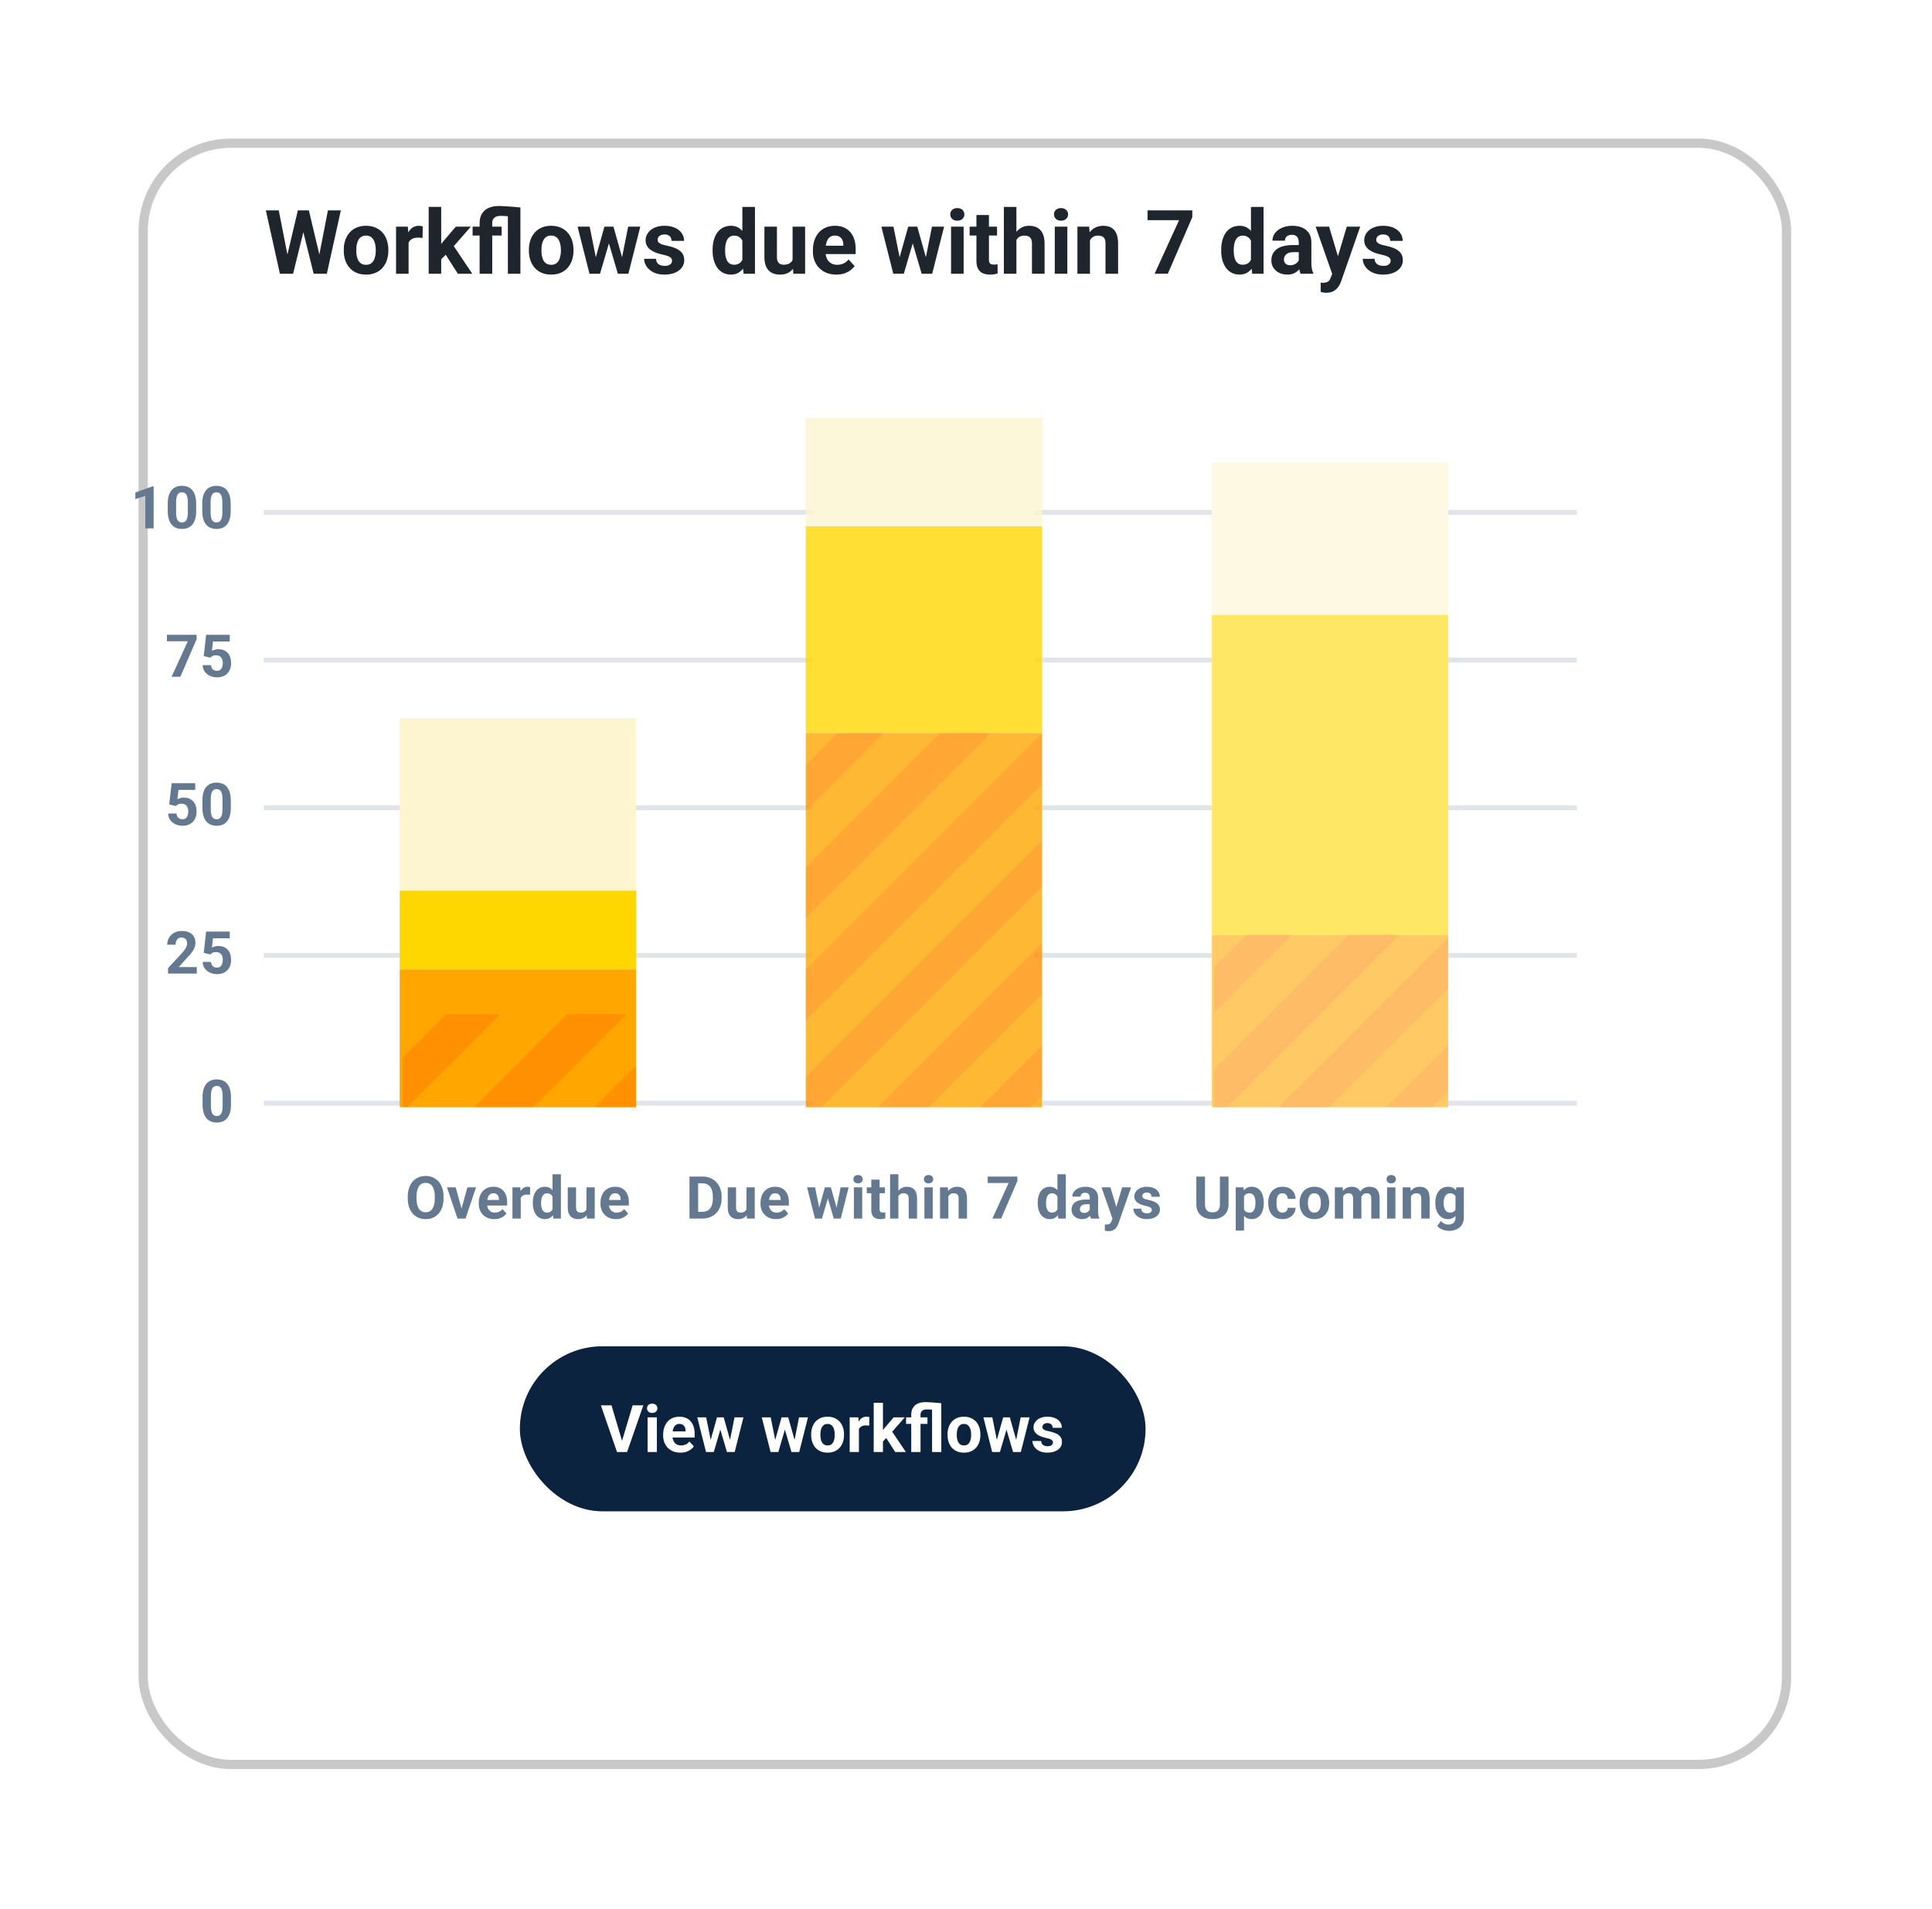 <svg width="333" height="329" viewBox="0 0 333 329" fill="none" xmlns="http://www.w3.org/2000/svg">
<g filter="url(#filter0_d_1281_9406)">
<rect x="4" y="4" width="284.839" height="281" rx="15.908" fill="white"/>
<rect x="4.795" y="4.795" width="283.248" height="279.409" rx="15.113" stroke="#C8C8C8" stroke-width="1.591"/>
</g>
<path d="M49.166 45.443L51.34 36.258H52.555L52.833 37.788L50.516 47.175H49.211L49.166 45.443ZM48.049 36.258L49.849 45.443L49.699 47.175H48.244L45.822 36.258H48.049ZM54.744 45.405L56.521 36.258H58.748L56.334 47.175H54.879L54.744 45.405ZM53.237 36.258L55.427 45.48L55.367 47.175H54.062L51.73 37.78L52.03 36.258H53.237ZM59.251 43.201V43.044C59.251 42.449 59.336 41.901 59.505 41.402C59.675 40.897 59.923 40.459 60.248 40.09C60.573 39.72 60.972 39.432 61.447 39.227C61.922 39.017 62.467 38.912 63.082 38.912C63.697 38.912 64.244 39.017 64.724 39.227C65.204 39.432 65.606 39.72 65.931 40.09C66.261 40.459 66.511 40.897 66.681 41.402C66.851 41.901 66.936 42.449 66.936 43.044V43.201C66.936 43.791 66.851 44.338 66.681 44.843C66.511 45.343 66.261 45.78 65.931 46.155C65.606 46.525 65.206 46.812 64.731 47.017C64.257 47.222 63.712 47.325 63.097 47.325C62.482 47.325 61.935 47.222 61.455 47.017C60.98 46.812 60.578 46.525 60.248 46.155C59.923 45.78 59.675 45.343 59.505 44.843C59.336 44.338 59.251 43.791 59.251 43.201ZM61.41 43.044V43.201C61.41 43.541 61.44 43.858 61.5 44.153C61.56 44.448 61.655 44.708 61.785 44.933C61.92 45.153 62.095 45.325 62.31 45.45C62.525 45.575 62.787 45.638 63.097 45.638C63.397 45.638 63.654 45.575 63.869 45.45C64.084 45.325 64.257 45.153 64.386 44.933C64.516 44.708 64.611 44.448 64.671 44.153C64.736 43.858 64.769 43.541 64.769 43.201V43.044C64.769 42.714 64.736 42.404 64.671 42.114C64.611 41.819 64.514 41.559 64.379 41.334C64.249 41.104 64.076 40.924 63.862 40.794C63.647 40.664 63.387 40.599 63.082 40.599C62.777 40.599 62.517 40.664 62.302 40.794C62.092 40.924 61.92 41.104 61.785 41.334C61.655 41.559 61.56 41.819 61.5 42.114C61.44 42.404 61.41 42.714 61.41 43.044ZM70.422 40.832V47.175H68.263V39.062H70.295L70.422 40.832ZM72.866 39.01L72.829 41.012C72.724 40.997 72.596 40.984 72.446 40.974C72.301 40.959 72.169 40.952 72.049 40.952C71.744 40.952 71.479 40.992 71.254 41.072C71.034 41.147 70.849 41.259 70.699 41.409C70.555 41.559 70.445 41.742 70.37 41.956C70.3 42.171 70.26 42.416 70.25 42.691L69.815 42.556C69.815 42.031 69.867 41.549 69.972 41.109C70.077 40.664 70.23 40.277 70.43 39.947C70.635 39.617 70.884 39.362 71.179 39.182C71.474 39.002 71.812 38.912 72.192 38.912C72.311 38.912 72.434 38.922 72.559 38.942C72.684 38.957 72.786 38.98 72.866 39.01ZM76.045 35.651V47.175H73.886V35.651H76.045ZM81.159 39.062L77.635 43.081L75.745 44.993L74.958 43.434L76.458 41.529L78.564 39.062H81.159ZM78.917 47.175L76.518 43.426L78.01 42.121L81.406 47.175H78.917ZM84.84 47.175H82.666V38.44C82.666 37.805 82.798 37.27 83.063 36.836C83.328 36.396 83.71 36.063 84.21 35.838C84.71 35.613 85.312 35.501 86.017 35.501C86.312 35.501 86.679 35.516 87.119 35.546C87.564 35.571 88.016 35.603 88.476 35.643C88.941 35.678 89.349 35.716 89.698 35.756L88.799 37.458C88.349 37.378 87.916 37.315 87.502 37.27C87.087 37.225 86.692 37.203 86.317 37.203C85.997 37.203 85.727 37.25 85.507 37.345C85.287 37.44 85.12 37.58 85.005 37.765C84.895 37.945 84.84 38.17 84.84 38.44V47.175ZM87.539 47.175V35.756H89.698V47.175H87.539ZM86.46 39.062V40.592H81.459V39.062H86.46ZM91.16 43.201V43.044C91.16 42.449 91.246 41.901 91.415 41.402C91.585 40.897 91.833 40.459 92.158 40.09C92.483 39.72 92.882 39.432 93.357 39.227C93.832 39.017 94.377 38.912 94.992 38.912C95.607 38.912 96.154 39.017 96.634 39.227C97.114 39.432 97.516 39.72 97.841 40.09C98.171 40.459 98.421 40.897 98.591 41.402C98.761 41.901 98.846 42.449 98.846 43.044V43.201C98.846 43.791 98.761 44.338 98.591 44.843C98.421 45.343 98.171 45.78 97.841 46.155C97.516 46.525 97.116 46.812 96.641 47.017C96.166 47.222 95.622 47.325 95.007 47.325C94.392 47.325 93.845 47.222 93.365 47.017C92.89 46.812 92.488 46.525 92.158 46.155C91.833 45.78 91.585 45.343 91.415 44.843C91.246 44.338 91.16 43.791 91.16 43.201ZM93.32 43.044V43.201C93.32 43.541 93.35 43.858 93.41 44.153C93.47 44.448 93.565 44.708 93.695 44.933C93.83 45.153 94.005 45.325 94.22 45.45C94.434 45.575 94.697 45.638 95.007 45.638C95.307 45.638 95.564 45.575 95.779 45.45C95.994 45.325 96.166 45.153 96.296 44.933C96.426 44.708 96.521 44.448 96.581 44.153C96.646 43.858 96.679 43.541 96.679 43.201V43.044C96.679 42.714 96.646 42.404 96.581 42.114C96.521 41.819 96.424 41.559 96.289 41.334C96.159 41.104 95.987 40.924 95.772 40.794C95.557 40.664 95.297 40.599 94.992 40.599C94.687 40.599 94.427 40.664 94.212 40.794C94.002 40.924 93.83 41.104 93.695 41.334C93.565 41.559 93.47 41.819 93.41 42.114C93.35 42.404 93.32 42.714 93.32 43.044ZM102.489 45.075L104.176 39.062H105.549L105.106 41.424L103.419 47.175H102.272L102.489 45.075ZM101.635 39.062L102.842 45.068L102.954 47.175H101.605L99.55 39.062H101.635ZM107.093 44.971L108.27 39.062H110.362L108.308 47.175H106.966L107.093 44.971ZM105.736 39.062L107.415 45.031L107.648 47.175H106.493L104.806 41.432L104.379 39.062H105.736ZM115.835 44.933C115.835 44.778 115.79 44.638 115.7 44.513C115.61 44.388 115.443 44.273 115.198 44.168C114.958 44.058 114.611 43.958 114.156 43.868C113.746 43.778 113.364 43.666 113.009 43.531C112.659 43.391 112.354 43.224 112.094 43.029C111.839 42.834 111.639 42.604 111.494 42.339C111.349 42.069 111.277 41.761 111.277 41.417C111.277 41.077 111.349 40.757 111.494 40.457C111.644 40.157 111.857 39.892 112.131 39.662C112.411 39.427 112.751 39.245 113.151 39.115C113.556 38.98 114.011 38.912 114.516 38.912C115.22 38.912 115.825 39.025 116.33 39.25C116.84 39.475 117.23 39.785 117.5 40.179C117.775 40.569 117.912 41.014 117.912 41.514H115.753C115.753 41.304 115.708 41.117 115.618 40.952C115.533 40.782 115.398 40.649 115.213 40.554C115.033 40.454 114.798 40.404 114.508 40.404C114.268 40.404 114.061 40.447 113.886 40.532C113.711 40.612 113.576 40.722 113.481 40.862C113.391 40.997 113.346 41.147 113.346 41.312C113.346 41.437 113.371 41.549 113.421 41.649C113.476 41.744 113.564 41.831 113.683 41.911C113.803 41.991 113.958 42.066 114.148 42.136C114.343 42.201 114.583 42.261 114.868 42.316C115.453 42.436 115.975 42.594 116.435 42.789C116.895 42.979 117.26 43.239 117.53 43.568C117.8 43.893 117.935 44.321 117.935 44.85C117.935 45.21 117.855 45.54 117.695 45.84C117.535 46.14 117.305 46.403 117.005 46.627C116.705 46.847 116.345 47.02 115.925 47.145C115.51 47.265 115.043 47.325 114.523 47.325C113.768 47.325 113.129 47.19 112.604 46.92C112.084 46.65 111.689 46.308 111.419 45.893C111.154 45.473 111.022 45.043 111.022 44.603H113.069C113.079 44.898 113.154 45.135 113.294 45.315C113.439 45.495 113.621 45.625 113.841 45.705C114.066 45.785 114.308 45.825 114.568 45.825C114.848 45.825 115.081 45.788 115.265 45.713C115.45 45.633 115.59 45.528 115.685 45.398C115.785 45.263 115.835 45.108 115.835 44.933ZM127.952 45.405V35.658H130.126V47.175H128.169L127.952 45.405ZM122.823 43.216V43.059C122.823 42.439 122.893 41.877 123.033 41.372C123.173 40.862 123.378 40.424 123.648 40.059C123.918 39.695 124.25 39.412 124.645 39.212C125.04 39.012 125.49 38.912 125.995 38.912C126.469 38.912 126.884 39.012 127.239 39.212C127.599 39.412 127.904 39.697 128.154 40.067C128.409 40.432 128.614 40.864 128.769 41.364C128.924 41.859 129.036 42.401 129.106 42.991V43.336C129.036 43.901 128.924 44.426 128.769 44.91C128.614 45.395 128.409 45.82 128.154 46.185C127.904 46.545 127.599 46.825 127.239 47.025C126.879 47.225 126.459 47.325 125.98 47.325C125.475 47.325 125.025 47.222 124.63 47.017C124.24 46.812 123.91 46.525 123.64 46.155C123.375 45.785 123.173 45.35 123.033 44.85C122.893 44.351 122.823 43.806 122.823 43.216ZM124.982 43.059V43.216C124.982 43.551 125.007 43.863 125.057 44.153C125.112 44.443 125.2 44.701 125.32 44.925C125.445 45.145 125.605 45.318 125.8 45.443C126 45.563 126.242 45.623 126.527 45.623C126.897 45.623 127.202 45.54 127.442 45.375C127.682 45.205 127.864 44.973 127.989 44.678C128.119 44.383 128.194 44.043 128.214 43.658V42.676C128.199 42.361 128.154 42.079 128.079 41.829C128.009 41.574 127.904 41.357 127.764 41.177C127.629 40.997 127.459 40.857 127.254 40.757C127.054 40.657 126.817 40.607 126.542 40.607C126.262 40.607 126.022 40.672 125.822 40.802C125.622 40.927 125.46 41.099 125.335 41.319C125.215 41.539 125.125 41.799 125.065 42.099C125.01 42.394 124.982 42.714 124.982 43.059ZM136.611 45.233V39.062H138.771V47.175H136.739L136.611 45.233ZM136.851 43.568L137.489 43.553C137.489 44.093 137.426 44.596 137.301 45.06C137.176 45.52 136.989 45.92 136.739 46.26C136.489 46.595 136.174 46.857 135.794 47.047C135.414 47.232 134.967 47.325 134.452 47.325C134.057 47.325 133.692 47.27 133.357 47.16C133.027 47.045 132.743 46.867 132.503 46.627C132.268 46.383 132.083 46.07 131.948 45.69C131.818 45.305 131.753 44.843 131.753 44.303V39.062H133.912V44.318C133.912 44.558 133.94 44.761 133.995 44.925C134.055 45.09 134.137 45.225 134.242 45.33C134.347 45.435 134.469 45.51 134.609 45.555C134.754 45.6 134.914 45.623 135.089 45.623C135.534 45.623 135.884 45.533 136.139 45.353C136.399 45.173 136.581 44.928 136.686 44.618C136.796 44.303 136.851 43.953 136.851 43.568ZM144.154 47.325C143.524 47.325 142.959 47.225 142.459 47.025C141.96 46.82 141.535 46.538 141.185 46.178C140.84 45.818 140.575 45.4 140.39 44.925C140.205 44.446 140.113 43.936 140.113 43.396V43.096C140.113 42.481 140.2 41.919 140.375 41.409C140.55 40.899 140.8 40.457 141.125 40.082C141.455 39.707 141.855 39.42 142.325 39.22C142.794 39.015 143.324 38.912 143.914 38.912C144.489 38.912 144.999 39.007 145.444 39.197C145.888 39.387 146.261 39.657 146.561 40.007C146.866 40.357 147.096 40.777 147.25 41.267C147.405 41.752 147.483 42.291 147.483 42.886V43.786H141.035V42.346H145.361V42.181C145.361 41.882 145.306 41.614 145.196 41.379C145.091 41.139 144.931 40.949 144.716 40.809C144.501 40.669 144.226 40.599 143.892 40.599C143.607 40.599 143.362 40.662 143.157 40.787C142.952 40.912 142.784 41.087 142.654 41.312C142.529 41.537 142.434 41.801 142.369 42.106C142.31 42.406 142.28 42.736 142.28 43.096V43.396C142.28 43.721 142.325 44.021 142.414 44.296C142.509 44.571 142.642 44.808 142.812 45.008C142.987 45.208 143.197 45.363 143.442 45.473C143.692 45.583 143.974 45.638 144.289 45.638C144.679 45.638 145.041 45.563 145.376 45.413C145.716 45.258 146.008 45.026 146.253 44.716L147.303 45.855C147.133 46.1 146.901 46.335 146.606 46.56C146.316 46.785 145.966 46.97 145.556 47.115C145.146 47.255 144.679 47.325 144.154 47.325ZM154.853 45.075L156.54 39.062H157.912L157.47 41.424L155.783 47.175H154.636L154.853 45.075ZM153.998 39.062L155.205 45.068L155.318 47.175H153.968L151.914 39.062H153.998ZM159.457 44.971L160.634 39.062H162.726L160.671 47.175H159.329L159.457 44.971ZM158.1 39.062L159.779 45.031L160.011 47.175H158.857L157.17 41.432L156.742 39.062H158.1ZM166.092 39.062V47.175H163.925V39.062H166.092ZM163.79 36.948C163.79 36.633 163.9 36.373 164.12 36.168C164.34 35.963 164.635 35.861 165.005 35.861C165.37 35.861 165.662 35.963 165.882 36.168C166.107 36.373 166.22 36.633 166.22 36.948C166.22 37.263 166.107 37.523 165.882 37.728C165.662 37.933 165.37 38.035 165.005 38.035C164.635 38.035 164.34 37.933 164.12 37.728C163.9 37.523 163.79 37.263 163.79 36.948ZM171.85 39.062V40.592H167.127V39.062H171.85ZM168.296 37.06H170.456V44.731C170.456 44.965 170.486 45.145 170.546 45.27C170.611 45.395 170.706 45.483 170.831 45.533C170.956 45.578 171.113 45.6 171.303 45.6C171.438 45.6 171.558 45.595 171.663 45.585C171.773 45.57 171.865 45.555 171.94 45.54L171.948 47.13C171.763 47.19 171.563 47.237 171.348 47.272C171.133 47.307 170.896 47.325 170.636 47.325C170.161 47.325 169.746 47.247 169.391 47.092C169.041 46.932 168.771 46.678 168.581 46.328C168.391 45.978 168.296 45.518 168.296 44.948V37.06ZM175.187 35.658V47.175H173.027V35.658H175.187ZM174.879 42.834H174.287C174.292 42.269 174.367 41.749 174.512 41.274C174.657 40.794 174.864 40.379 175.134 40.029C175.404 39.675 175.727 39.4 176.101 39.205C176.481 39.01 176.901 38.912 177.361 38.912C177.761 38.912 178.123 38.97 178.448 39.085C178.778 39.195 179.06 39.375 179.295 39.625C179.535 39.87 179.72 40.192 179.85 40.592C179.98 40.992 180.045 41.477 180.045 42.046V47.175H177.871V42.031C177.871 41.672 177.818 41.389 177.713 41.184C177.613 40.974 177.466 40.827 177.271 40.742C177.081 40.652 176.846 40.607 176.566 40.607C176.256 40.607 175.991 40.664 175.772 40.779C175.557 40.894 175.384 41.054 175.254 41.259C175.124 41.459 175.029 41.694 174.969 41.964C174.909 42.234 174.879 42.524 174.879 42.834ZM183.966 39.062V47.175H181.8V39.062H183.966ZM181.665 36.948C181.665 36.633 181.775 36.373 181.995 36.168C182.215 35.963 182.509 35.861 182.879 35.861C183.244 35.861 183.537 35.963 183.757 36.168C183.981 36.373 184.094 36.633 184.094 36.948C184.094 37.263 183.981 37.523 183.757 37.728C183.537 37.933 183.244 38.035 182.879 38.035C182.509 38.035 182.215 37.933 181.995 37.728C181.775 37.523 181.665 37.263 181.665 36.948ZM187.865 40.794V47.175H185.706V39.062H187.73L187.865 40.794ZM187.55 42.834H186.966C186.966 42.234 187.043 41.694 187.198 41.214C187.353 40.729 187.57 40.317 187.85 39.977C188.13 39.632 188.463 39.37 188.847 39.19C189.237 39.005 189.672 38.912 190.152 38.912C190.532 38.912 190.879 38.967 191.194 39.077C191.509 39.187 191.779 39.362 192.004 39.602C192.234 39.842 192.409 40.16 192.529 40.554C192.654 40.949 192.716 41.432 192.716 42.001V47.175H190.542V41.994C190.542 41.634 190.492 41.354 190.392 41.154C190.292 40.954 190.145 40.814 189.95 40.734C189.76 40.649 189.525 40.607 189.245 40.607C188.955 40.607 188.702 40.664 188.488 40.779C188.278 40.894 188.103 41.054 187.963 41.259C187.828 41.459 187.725 41.694 187.655 41.964C187.585 42.234 187.55 42.524 187.55 42.834ZM205.507 36.258V37.42L201.286 47.175H199.007L203.228 37.945H197.792V36.258H205.507ZM215.614 45.405V35.658H217.788V47.175H215.831L215.614 45.405ZM210.486 43.216V43.059C210.486 42.439 210.556 41.877 210.696 41.372C210.836 40.862 211.04 40.424 211.31 40.059C211.58 39.695 211.913 39.412 212.308 39.212C212.702 39.012 213.152 38.912 213.657 38.912C214.132 38.912 214.547 39.012 214.902 39.212C215.262 39.412 215.567 39.697 215.816 40.067C216.071 40.432 216.276 40.864 216.431 41.364C216.586 41.859 216.699 42.401 216.769 42.991V43.336C216.699 43.901 216.586 44.426 216.431 44.91C216.276 45.395 216.071 45.82 215.816 46.185C215.567 46.545 215.262 46.825 214.902 47.025C214.542 47.225 214.122 47.325 213.642 47.325C213.137 47.325 212.687 47.222 212.293 47.017C211.903 46.812 211.573 46.525 211.303 46.155C211.038 45.785 210.836 45.35 210.696 44.85C210.556 44.351 210.486 43.806 210.486 43.216ZM212.645 43.059V43.216C212.645 43.551 212.67 43.863 212.72 44.153C212.775 44.443 212.862 44.701 212.982 44.925C213.107 45.145 213.267 45.318 213.462 45.443C213.662 45.563 213.905 45.623 214.189 45.623C214.559 45.623 214.864 45.54 215.104 45.375C215.344 45.205 215.527 44.973 215.652 44.678C215.781 44.383 215.856 44.043 215.876 43.658V42.676C215.861 42.361 215.816 42.079 215.742 41.829C215.672 41.574 215.567 41.357 215.427 41.177C215.292 40.997 215.122 40.857 214.917 40.757C214.717 40.657 214.479 40.607 214.204 40.607C213.925 40.607 213.685 40.672 213.485 40.802C213.285 40.927 213.122 41.099 212.997 41.319C212.877 41.539 212.787 41.799 212.727 42.099C212.672 42.394 212.645 42.714 212.645 43.059ZM223.854 45.345V41.731C223.854 41.472 223.811 41.249 223.726 41.064C223.642 40.874 223.509 40.727 223.329 40.622C223.154 40.517 222.927 40.464 222.647 40.464C222.407 40.464 222.199 40.507 222.025 40.592C221.85 40.672 221.715 40.789 221.62 40.944C221.525 41.094 221.477 41.272 221.477 41.477H219.318C219.318 41.132 219.398 40.804 219.558 40.494C219.718 40.184 219.95 39.912 220.255 39.677C220.56 39.437 220.922 39.25 221.342 39.115C221.767 38.98 222.242 38.912 222.767 38.912C223.397 38.912 223.956 39.017 224.446 39.227C224.936 39.437 225.321 39.752 225.601 40.172C225.886 40.592 226.028 41.117 226.028 41.746V45.218C226.028 45.663 226.056 46.028 226.111 46.313C226.166 46.593 226.246 46.837 226.351 47.047V47.175H224.169C224.064 46.955 223.984 46.68 223.929 46.35C223.879 46.015 223.854 45.68 223.854 45.345ZM224.139 42.234L224.154 43.456H222.947C222.662 43.456 222.414 43.489 222.204 43.553C221.995 43.618 221.822 43.711 221.687 43.831C221.552 43.946 221.452 44.081 221.387 44.236C221.327 44.391 221.297 44.561 221.297 44.746C221.297 44.931 221.34 45.098 221.425 45.248C221.51 45.393 221.632 45.508 221.792 45.593C221.952 45.673 222.139 45.713 222.354 45.713C222.679 45.713 222.962 45.648 223.202 45.518C223.442 45.388 223.627 45.228 223.756 45.038C223.891 44.848 223.961 44.668 223.966 44.498L224.536 45.413C224.456 45.618 224.346 45.83 224.206 46.05C224.071 46.27 223.899 46.477 223.689 46.672C223.479 46.862 223.227 47.02 222.932 47.145C222.637 47.265 222.287 47.325 221.882 47.325C221.367 47.325 220.9 47.222 220.48 47.017C220.065 46.807 219.735 46.52 219.49 46.155C219.25 45.785 219.13 45.365 219.13 44.895C219.13 44.471 219.21 44.093 219.37 43.763C219.53 43.434 219.765 43.156 220.075 42.931C220.39 42.701 220.782 42.529 221.252 42.414C221.722 42.294 222.267 42.234 222.887 42.234H224.139ZM229.98 46.26L232.131 39.062H234.448L231.187 48.397C231.117 48.602 231.022 48.822 230.902 49.057C230.787 49.292 230.629 49.514 230.429 49.724C230.234 49.939 229.987 50.114 229.687 50.249C229.392 50.384 229.03 50.451 228.6 50.451C228.395 50.451 228.228 50.439 228.098 50.414C227.968 50.389 227.813 50.354 227.633 50.309V48.727C227.688 48.727 227.745 48.727 227.805 48.727C227.865 48.732 227.923 48.734 227.978 48.734C228.263 48.734 228.495 48.702 228.675 48.637C228.855 48.572 229 48.472 229.11 48.337C229.22 48.207 229.307 48.037 229.372 47.827L229.98 46.26ZM229.08 39.062L230.842 44.941L231.149 47.227L229.68 47.385L226.763 39.062H229.08ZM239.696 44.933C239.696 44.778 239.651 44.638 239.562 44.513C239.472 44.388 239.304 44.273 239.059 44.168C238.819 44.058 238.472 43.958 238.017 43.868C237.607 43.778 237.225 43.666 236.87 43.531C236.52 43.391 236.215 43.224 235.955 43.029C235.7 42.834 235.5 42.604 235.355 42.339C235.21 42.069 235.138 41.761 235.138 41.417C235.138 41.077 235.21 40.757 235.355 40.457C235.505 40.157 235.718 39.892 235.993 39.662C236.273 39.427 236.612 39.245 237.012 39.115C237.417 38.98 237.872 38.912 238.377 38.912C239.082 38.912 239.686 39.025 240.191 39.25C240.701 39.475 241.091 39.785 241.361 40.179C241.636 40.569 241.773 41.014 241.773 41.514H239.614C239.614 41.304 239.569 41.117 239.479 40.952C239.394 40.782 239.259 40.649 239.074 40.554C238.894 40.454 238.659 40.404 238.369 40.404C238.129 40.404 237.922 40.447 237.747 40.532C237.572 40.612 237.437 40.722 237.342 40.862C237.252 40.997 237.207 41.147 237.207 41.312C237.207 41.437 237.232 41.549 237.282 41.649C237.337 41.744 237.425 41.831 237.545 41.911C237.665 41.991 237.82 42.066 238.01 42.136C238.204 42.201 238.444 42.261 238.729 42.316C239.314 42.436 239.836 42.594 240.296 42.789C240.756 42.979 241.121 43.239 241.391 43.568C241.661 43.893 241.796 44.321 241.796 44.85C241.796 45.21 241.716 45.54 241.556 45.84C241.396 46.14 241.166 46.403 240.866 46.627C240.566 46.847 240.206 47.02 239.786 47.145C239.372 47.265 238.904 47.325 238.384 47.325C237.63 47.325 236.99 47.19 236.465 46.92C235.945 46.65 235.55 46.308 235.28 45.893C235.015 45.473 234.883 45.043 234.883 44.603H236.93C236.94 44.898 237.015 45.135 237.155 45.315C237.3 45.495 237.482 45.625 237.702 45.705C237.927 45.785 238.169 45.825 238.429 45.825C238.709 45.825 238.942 45.788 239.127 45.713C239.312 45.633 239.452 45.528 239.547 45.398C239.646 45.263 239.696 45.108 239.696 44.933Z" fill="#1F252D"/>
<rect x="89.606" y="232.025" width="107.843" height="28.441" rx="14.22" fill="#0C2340"/>
<path d="M107.144 248.566L109.039 242.204H110.884L108.083 250.245H106.868L107.144 248.566ZM105.399 242.204L107.288 248.566L107.575 250.245H106.349L103.566 242.204H105.399ZM113.214 244.269V250.245H111.618V244.269H113.214ZM111.519 242.712C111.519 242.48 111.6 242.288 111.762 242.137C111.924 241.986 112.141 241.911 112.413 241.911C112.682 241.911 112.898 241.986 113.06 242.137C113.225 242.288 113.308 242.48 113.308 242.712C113.308 242.944 113.225 243.135 113.06 243.286C112.898 243.437 112.682 243.513 112.413 243.513C112.141 243.513 111.924 243.437 111.762 243.286C111.6 243.135 111.519 242.944 111.519 242.712ZM117.279 250.356C116.815 250.356 116.399 250.282 116.031 250.135C115.663 249.984 115.35 249.776 115.092 249.511C114.838 249.245 114.643 248.938 114.507 248.588C114.37 248.235 114.302 247.859 114.302 247.462V247.241C114.302 246.788 114.367 246.373 114.496 245.998C114.624 245.622 114.809 245.296 115.048 245.02C115.291 244.744 115.585 244.532 115.932 244.385C116.278 244.234 116.668 244.159 117.102 244.159C117.526 244.159 117.901 244.229 118.229 244.369C118.557 244.509 118.831 244.707 119.052 244.965C119.277 245.223 119.446 245.532 119.56 245.893C119.674 246.25 119.731 246.648 119.731 247.086V247.749H114.982V246.688H118.168V246.567C118.168 246.346 118.128 246.149 118.047 245.976C117.97 245.799 117.852 245.659 117.693 245.556C117.535 245.453 117.333 245.401 117.086 245.401C116.876 245.401 116.696 245.447 116.545 245.54C116.394 245.632 116.27 245.76 116.175 245.926C116.083 246.092 116.013 246.287 115.965 246.512C115.92 246.732 115.898 246.975 115.898 247.241V247.462C115.898 247.701 115.932 247.922 115.998 248.124C116.068 248.327 116.165 248.502 116.291 248.649C116.419 248.796 116.574 248.91 116.754 248.991C116.939 249.072 117.147 249.113 117.379 249.113C117.666 249.113 117.933 249.058 118.179 248.947C118.43 248.833 118.645 248.662 118.826 248.434L119.599 249.273C119.474 249.453 119.302 249.627 119.085 249.792C118.872 249.958 118.614 250.094 118.312 250.201C118.01 250.304 117.666 250.356 117.279 250.356ZM122.344 248.699L123.586 244.269H124.597L124.271 246.009L123.029 250.245H122.184L122.344 248.699ZM121.714 244.269L122.603 248.693L122.686 250.245H121.692L120.179 244.269H121.714ZM125.735 248.621L126.602 244.269H128.143L126.63 250.245H125.641L125.735 248.621ZM124.735 244.269L125.972 248.666L126.144 250.245H125.293L124.05 246.014L123.736 244.269H124.735ZM133.467 248.699L134.71 244.269H135.721L135.395 246.009L134.152 250.245H133.307L133.467 248.699ZM132.837 244.269L133.727 248.693L133.81 250.245H132.815L131.302 244.269H132.837ZM136.858 248.621L137.725 244.269H139.266L137.753 250.245H136.764L136.858 248.621ZM135.859 244.269L137.096 248.666L137.267 250.245H136.416L135.174 246.014L134.859 244.269H135.859ZM139.813 247.318V247.202C139.813 246.764 139.876 246.361 140.001 245.992C140.126 245.621 140.308 245.298 140.548 245.026C140.787 244.753 141.082 244.542 141.431 244.391C141.781 244.236 142.182 244.159 142.635 244.159C143.088 244.159 143.491 244.236 143.845 244.391C144.198 244.542 144.495 244.753 144.734 245.026C144.977 245.298 145.161 245.621 145.286 245.992C145.412 246.361 145.474 246.764 145.474 247.202V247.318C145.474 247.752 145.412 248.156 145.286 248.527C145.161 248.896 144.977 249.218 144.734 249.494C144.495 249.766 144.2 249.978 143.85 250.129C143.501 250.28 143.099 250.356 142.646 250.356C142.193 250.356 141.79 250.28 141.437 250.129C141.087 249.978 140.791 249.766 140.548 249.494C140.308 249.218 140.126 248.896 140.001 248.527C139.876 248.156 139.813 247.752 139.813 247.318ZM141.404 247.202V247.318C141.404 247.568 141.426 247.802 141.47 248.019C141.514 248.237 141.584 248.428 141.68 248.594C141.779 248.756 141.908 248.883 142.066 248.975C142.225 249.067 142.418 249.113 142.646 249.113C142.867 249.113 143.057 249.067 143.215 248.975C143.374 248.883 143.501 248.756 143.596 248.594C143.692 248.428 143.762 248.237 143.806 248.019C143.854 247.802 143.878 247.568 143.878 247.318V247.202C143.878 246.959 143.854 246.731 143.806 246.517C143.762 246.3 143.69 246.108 143.591 245.943C143.495 245.773 143.368 245.641 143.21 245.545C143.051 245.449 142.86 245.401 142.635 245.401C142.411 245.401 142.219 245.449 142.061 245.545C141.906 245.641 141.779 245.773 141.68 245.943C141.584 246.108 141.514 246.3 141.47 246.517C141.426 246.731 141.404 246.959 141.404 247.202ZM148.042 245.573V250.245H146.452V244.269H147.948L148.042 245.573ZM149.843 244.231L149.815 245.705C149.738 245.694 149.644 245.685 149.534 245.678C149.427 245.667 149.329 245.661 149.241 245.661C149.016 245.661 148.821 245.69 148.655 245.749C148.493 245.805 148.357 245.887 148.247 245.998C148.14 246.108 148.059 246.243 148.004 246.401C147.952 246.559 147.923 246.74 147.915 246.942L147.595 246.843C147.595 246.456 147.634 246.101 147.711 245.777C147.788 245.449 147.901 245.164 148.048 244.921C148.199 244.678 148.383 244.49 148.6 244.358C148.817 244.225 149.066 244.159 149.346 244.159C149.434 244.159 149.524 244.166 149.616 244.181C149.708 244.192 149.784 244.208 149.843 244.231ZM152.185 241.756V250.245H150.594V241.756H152.185ZM155.951 244.269L153.355 247.23L151.964 248.638L151.384 247.489L152.488 246.086L154.04 244.269H155.951ZM154.3 250.245L152.533 247.484L153.632 246.523L156.134 250.245H154.3ZM158.663 250.245H157.061V243.811C157.061 243.343 157.159 242.949 157.354 242.629C157.549 242.305 157.831 242.06 158.199 241.894C158.567 241.729 159.011 241.646 159.53 241.646C159.747 241.646 160.018 241.657 160.342 241.679C160.67 241.697 161.003 241.721 161.342 241.751C161.684 241.776 161.984 241.804 162.242 241.834L161.579 243.087C161.248 243.028 160.929 242.982 160.624 242.949C160.318 242.916 160.027 242.9 159.751 242.9C159.515 242.9 159.317 242.934 159.155 243.004C158.993 243.074 158.869 243.178 158.785 243.314C158.704 243.446 158.663 243.612 158.663 243.811V250.245ZM160.651 250.245V241.834H162.242V250.245H160.651ZM159.856 244.269V245.396H156.172V244.269H159.856ZM163.319 247.318V247.202C163.319 246.764 163.382 246.361 163.507 245.992C163.632 245.621 163.814 245.298 164.054 245.026C164.293 244.753 164.587 244.542 164.937 244.391C165.287 244.236 165.688 244.159 166.141 244.159C166.594 244.159 166.997 244.236 167.351 244.391C167.704 244.542 168.001 244.753 168.24 245.026C168.483 245.298 168.667 245.621 168.792 245.992C168.917 246.361 168.98 246.764 168.98 247.202V247.318C168.98 247.752 168.917 248.156 168.792 248.527C168.667 248.896 168.483 249.218 168.24 249.494C168.001 249.766 167.706 249.978 167.356 250.129C167.007 250.28 166.605 250.356 166.152 250.356C165.699 250.356 165.296 250.28 164.943 250.129C164.593 249.978 164.297 249.766 164.054 249.494C163.814 249.218 163.632 248.896 163.507 248.527C163.382 248.156 163.319 247.752 163.319 247.318ZM164.91 247.202V247.318C164.91 247.568 164.932 247.802 164.976 248.019C165.02 248.237 165.09 248.428 165.186 248.594C165.285 248.756 165.414 248.883 165.572 248.975C165.731 249.067 165.924 249.113 166.152 249.113C166.373 249.113 166.563 249.067 166.721 248.975C166.88 248.883 167.007 248.756 167.102 248.594C167.198 248.428 167.268 248.237 167.312 248.019C167.36 247.802 167.384 247.568 167.384 247.318V247.202C167.384 246.959 167.36 246.731 167.312 246.517C167.268 246.3 167.196 246.108 167.097 245.943C167.001 245.773 166.874 245.641 166.716 245.545C166.557 245.449 166.366 245.401 166.141 245.401C165.917 245.401 165.725 245.449 165.567 245.545C165.412 245.641 165.285 245.773 165.186 245.943C165.09 246.108 165.02 246.3 164.976 246.517C164.932 246.731 164.91 246.959 164.91 247.202ZM171.664 248.699L172.907 244.269H173.918L173.592 246.009L172.349 250.245H171.504L171.664 248.699ZM171.035 244.269L171.924 248.693L172.007 250.245H171.013L169.499 244.269H171.035ZM175.055 248.621L175.923 244.269H177.463L175.95 250.245H174.962L175.055 248.621ZM174.056 244.269L175.293 248.666L175.464 250.245H174.614L173.371 246.014L173.056 244.269H174.056ZM181.495 248.594C181.495 248.48 181.462 248.376 181.396 248.284C181.33 248.192 181.206 248.108 181.026 248.03C180.849 247.949 180.593 247.876 180.258 247.809C179.956 247.743 179.674 247.66 179.413 247.561C179.155 247.458 178.931 247.334 178.739 247.191C178.551 247.047 178.404 246.878 178.297 246.683C178.191 246.484 178.137 246.258 178.137 246.003C178.137 245.753 178.191 245.517 178.297 245.296C178.408 245.076 178.564 244.88 178.767 244.711C178.973 244.538 179.223 244.404 179.518 244.308C179.816 244.208 180.151 244.159 180.523 244.159C181.042 244.159 181.488 244.242 181.86 244.407C182.235 244.573 182.523 244.801 182.721 245.092C182.924 245.379 183.025 245.707 183.025 246.075H181.434C181.434 245.921 181.401 245.783 181.335 245.661C181.272 245.536 181.173 245.438 181.037 245.368C180.904 245.295 180.731 245.258 180.518 245.258C180.341 245.258 180.188 245.289 180.059 245.352C179.93 245.411 179.831 245.492 179.761 245.595C179.695 245.694 179.662 245.805 179.662 245.926C179.662 246.018 179.68 246.101 179.717 246.175C179.757 246.245 179.822 246.309 179.91 246.368C179.999 246.427 180.113 246.482 180.253 246.534C180.396 246.582 180.573 246.626 180.783 246.666C181.214 246.755 181.598 246.871 181.937 247.014C182.276 247.154 182.545 247.346 182.743 247.589C182.942 247.828 183.042 248.143 183.042 248.533C183.042 248.798 182.983 249.041 182.865 249.262C182.747 249.483 182.578 249.676 182.357 249.842C182.136 250.004 181.871 250.131 181.562 250.223C181.256 250.311 180.912 250.356 180.529 250.356C179.973 250.356 179.501 250.256 179.115 250.057C178.732 249.859 178.441 249.606 178.242 249.301C178.047 248.991 177.949 248.675 177.949 248.351H179.457C179.465 248.568 179.52 248.743 179.623 248.875C179.73 249.008 179.864 249.104 180.026 249.163C180.192 249.222 180.37 249.251 180.562 249.251C180.768 249.251 180.939 249.223 181.075 249.168C181.212 249.109 181.315 249.032 181.385 248.936C181.458 248.837 181.495 248.723 181.495 248.594Z" fill="white"/>
<g clip-path="url(#clip0_1281_9406)">
<path d="M26.481 83.811V91.064H25.049V85.462L23.329 86.008V84.88L26.327 83.811H26.481ZM33.811 86.809V88.061C33.811 88.605 33.753 89.074 33.637 89.468C33.521 89.859 33.354 90.181 33.135 90.433C32.92 90.681 32.663 90.865 32.364 90.985C32.066 91.104 31.735 91.164 31.37 91.164C31.079 91.164 30.807 91.127 30.555 91.054C30.303 90.978 30.076 90.86 29.874 90.701C29.675 90.542 29.503 90.342 29.357 90.1C29.214 89.855 29.105 89.563 29.029 89.225C28.953 88.887 28.914 88.499 28.914 88.061V86.809C28.914 86.265 28.972 85.8 29.088 85.412C29.208 85.021 29.375 84.701 29.59 84.452C29.809 84.204 30.068 84.022 30.366 83.906C30.664 83.786 30.996 83.727 31.36 83.727C31.652 83.727 31.922 83.765 32.171 83.841C32.422 83.914 32.65 84.028 32.852 84.184C33.054 84.34 33.226 84.54 33.369 84.785C33.511 85.027 33.621 85.317 33.697 85.655C33.773 85.99 33.811 86.375 33.811 86.809ZM32.374 88.25V86.615C32.374 86.353 32.359 86.124 32.33 85.929C32.303 85.733 32.262 85.568 32.205 85.432C32.149 85.293 32.079 85.18 31.997 85.094C31.914 85.007 31.819 84.945 31.713 84.905C31.607 84.865 31.489 84.845 31.36 84.845C31.198 84.845 31.054 84.877 30.928 84.939C30.805 85.002 30.701 85.104 30.615 85.243C30.528 85.379 30.462 85.561 30.416 85.79C30.373 86.015 30.351 86.29 30.351 86.615V88.25C30.351 88.512 30.364 88.743 30.391 88.942C30.421 89.14 30.464 89.311 30.52 89.454C30.58 89.593 30.649 89.707 30.729 89.796C30.812 89.883 30.906 89.946 31.012 89.985C31.122 90.025 31.241 90.045 31.37 90.045C31.529 90.045 31.67 90.014 31.793 89.951C31.919 89.884 32.025 89.782 32.111 89.642C32.2 89.5 32.267 89.314 32.31 89.086C32.353 88.857 32.374 88.579 32.374 88.25ZM39.759 86.809V88.061C39.759 88.605 39.701 89.074 39.585 89.468C39.469 89.859 39.302 90.181 39.083 90.433C38.868 90.681 38.611 90.865 38.313 90.985C38.014 91.104 37.683 91.164 37.318 91.164C37.027 91.164 36.755 91.127 36.503 91.054C36.251 90.978 36.024 90.86 35.822 90.701C35.623 90.542 35.451 90.342 35.305 90.1C35.162 89.855 35.053 89.563 34.977 89.225C34.901 88.887 34.862 88.499 34.862 88.061V86.809C34.862 86.265 34.92 85.8 35.036 85.412C35.156 85.021 35.323 84.701 35.539 84.452C35.757 84.204 36.016 84.022 36.314 83.906C36.612 83.786 36.944 83.727 37.308 83.727C37.6 83.727 37.87 83.765 38.119 83.841C38.371 83.914 38.598 84.028 38.8 84.184C39.002 84.34 39.174 84.54 39.317 84.785C39.459 85.027 39.569 85.317 39.645 85.655C39.721 85.99 39.759 86.375 39.759 86.809ZM38.322 88.25V86.615C38.322 86.353 38.308 86.124 38.278 85.929C38.251 85.733 38.21 85.568 38.154 85.432C38.097 85.293 38.028 85.18 37.945 85.094C37.862 85.007 37.767 84.945 37.661 84.905C37.555 84.865 37.438 84.845 37.308 84.845C37.146 84.845 37.002 84.877 36.876 84.939C36.753 85.002 36.649 85.104 36.563 85.243C36.477 85.379 36.41 85.561 36.364 85.79C36.321 86.015 36.299 86.29 36.299 86.615V88.25C36.299 88.512 36.312 88.743 36.339 88.942C36.369 89.14 36.412 89.311 36.468 89.454C36.528 89.593 36.597 89.707 36.677 89.796C36.76 89.883 36.854 89.946 36.96 89.985C37.07 90.025 37.189 90.045 37.318 90.045C37.477 90.045 37.618 90.014 37.741 89.951C37.867 89.884 37.973 89.782 38.059 89.642C38.148 89.5 38.215 89.314 38.258 89.086C38.301 88.857 38.322 88.579 38.322 88.25Z" fill="#647890"/>
<path d="M33.882 109.401V110.171L31.083 116.639H29.572L32.37 110.519H28.766V109.401H33.882ZM36.261 113.343L35.117 113.07L35.53 109.401H39.596V110.559H36.708L36.529 112.165C36.625 112.109 36.771 112.049 36.966 111.986C37.162 111.92 37.381 111.887 37.623 111.887C37.974 111.887 38.285 111.941 38.557 112.051C38.829 112.16 39.059 112.319 39.248 112.528C39.441 112.737 39.586 112.992 39.686 113.293C39.785 113.595 39.835 113.936 39.835 114.318C39.835 114.639 39.785 114.946 39.686 115.237C39.586 115.526 39.435 115.784 39.233 116.013C39.031 116.238 38.778 116.415 38.473 116.545C38.168 116.674 37.807 116.739 37.389 116.739C37.078 116.739 36.776 116.692 36.484 116.599C36.196 116.507 35.936 116.369 35.704 116.187C35.475 116.004 35.291 115.784 35.152 115.526C35.016 115.264 34.945 114.965 34.938 114.631H36.36C36.38 114.836 36.433 115.014 36.519 115.163C36.608 115.309 36.726 115.421 36.872 115.501C37.018 115.58 37.188 115.62 37.384 115.62C37.566 115.62 37.722 115.585 37.851 115.516C37.981 115.446 38.085 115.35 38.164 115.227C38.244 115.101 38.302 114.956 38.339 114.79C38.378 114.621 38.398 114.439 38.398 114.243C38.398 114.047 38.375 113.87 38.329 113.711C38.282 113.552 38.211 113.414 38.115 113.298C38.019 113.182 37.896 113.093 37.747 113.03C37.601 112.967 37.43 112.936 37.235 112.936C36.97 112.936 36.764 112.977 36.618 113.06C36.476 113.143 36.357 113.237 36.261 113.343Z" fill="#647890"/>
<path d="M30.312 138.918L29.169 138.645L29.582 134.976H33.648V136.134H30.76L30.581 137.74C30.677 137.684 30.823 137.624 31.018 137.561C31.214 137.495 31.433 137.462 31.675 137.462C32.026 137.462 32.337 137.516 32.609 137.626C32.881 137.735 33.111 137.894 33.3 138.103C33.492 138.312 33.638 138.567 33.738 138.869C33.837 139.17 33.887 139.512 33.887 139.893C33.887 140.214 33.837 140.521 33.738 140.812C33.638 141.101 33.487 141.359 33.285 141.588C33.083 141.813 32.83 141.991 32.525 142.12C32.22 142.249 31.858 142.314 31.441 142.314C31.129 142.314 30.828 142.267 30.536 142.175C30.248 142.082 29.988 141.944 29.756 141.762C29.527 141.58 29.343 141.359 29.204 141.101C29.068 140.839 28.997 140.541 28.99 140.206H30.412C30.432 140.411 30.485 140.589 30.571 140.738C30.66 140.884 30.778 140.996 30.924 141.076C31.07 141.155 31.24 141.195 31.436 141.195C31.618 141.195 31.774 141.16 31.903 141.091C32.032 141.021 32.137 140.925 32.216 140.802C32.296 140.677 32.354 140.531 32.39 140.365C32.43 140.196 32.45 140.014 32.45 139.818C32.45 139.623 32.427 139.445 32.38 139.286C32.334 139.127 32.263 138.99 32.167 138.874C32.071 138.758 31.948 138.668 31.799 138.605C31.653 138.542 31.482 138.511 31.287 138.511C31.022 138.511 30.816 138.552 30.67 138.635C30.528 138.718 30.409 138.812 30.312 138.918ZM39.785 137.959V139.212C39.785 139.755 39.727 140.224 39.611 140.619C39.495 141.01 39.328 141.331 39.109 141.583C38.894 141.832 38.637 142.016 38.339 142.135C38.04 142.254 37.709 142.314 37.344 142.314C37.053 142.314 36.781 142.277 36.529 142.204C36.277 142.128 36.05 142.011 35.848 141.851C35.649 141.692 35.477 141.492 35.331 141.25C35.188 141.005 35.079 140.713 35.003 140.375C34.926 140.037 34.888 139.649 34.888 139.212V137.959C34.888 137.415 34.946 136.95 35.062 136.562C35.182 136.171 35.349 135.851 35.565 135.602C35.783 135.354 36.042 135.172 36.34 135.056C36.638 134.936 36.97 134.877 37.334 134.877C37.626 134.877 37.896 134.915 38.145 134.991C38.397 135.064 38.623 135.178 38.826 135.334C39.028 135.49 39.2 135.69 39.343 135.936C39.485 136.178 39.595 136.468 39.671 136.806C39.747 137.14 39.785 137.525 39.785 137.959ZM38.349 139.401V137.765C38.349 137.503 38.334 137.275 38.304 137.079C38.277 136.883 38.236 136.718 38.179 136.582C38.123 136.443 38.053 136.33 37.971 136.244C37.888 136.158 37.793 136.095 37.687 136.055C37.581 136.015 37.464 135.995 37.334 135.995C37.172 135.995 37.028 136.027 36.902 136.09C36.779 136.153 36.675 136.254 36.589 136.393C36.502 136.529 36.436 136.711 36.39 136.94C36.347 137.165 36.325 137.44 36.325 137.765V139.401C36.325 139.662 36.338 139.893 36.365 140.092C36.395 140.29 36.438 140.461 36.494 140.604C36.554 140.743 36.623 140.857 36.703 140.947C36.786 141.033 36.88 141.096 36.986 141.136C37.096 141.175 37.215 141.195 37.344 141.195C37.503 141.195 37.644 141.164 37.767 141.101C37.893 141.034 37.999 140.932 38.085 140.793C38.175 140.65 38.241 140.464 38.284 140.236C38.327 140.007 38.349 139.729 38.349 139.401Z" fill="#647890"/>
<path d="M33.917 166.671V167.789H28.965V166.835L31.307 164.324C31.542 164.062 31.728 163.832 31.863 163.633C31.999 163.431 32.097 163.25 32.157 163.091C32.22 162.929 32.251 162.775 32.251 162.629C32.251 162.41 32.215 162.223 32.142 162.067C32.069 161.908 31.961 161.786 31.819 161.699C31.68 161.613 31.507 161.57 31.302 161.57C31.083 161.57 30.894 161.623 30.735 161.729C30.579 161.835 30.46 161.983 30.377 162.172C30.297 162.361 30.258 162.574 30.258 162.813H28.821C28.821 162.382 28.924 161.988 29.129 161.63C29.335 161.269 29.625 160.982 29.999 160.77C30.374 160.554 30.818 160.447 31.331 160.447C31.839 160.447 32.266 160.53 32.614 160.695C32.965 160.858 33.231 161.093 33.41 161.401C33.592 161.706 33.683 162.071 33.683 162.495C33.683 162.733 33.645 162.967 33.569 163.196C33.492 163.421 33.383 163.647 33.24 163.872C33.101 164.094 32.932 164.319 32.733 164.548C32.535 164.777 32.314 165.014 32.072 165.259L30.814 166.671H33.917ZM36.261 164.493L35.117 164.22L35.53 160.551H39.596V161.709H36.708L36.529 163.315C36.625 163.259 36.771 163.199 36.966 163.136C37.162 163.07 37.381 163.037 37.623 163.037C37.974 163.037 38.285 163.091 38.557 163.201C38.829 163.31 39.059 163.469 39.248 163.678C39.441 163.887 39.586 164.142 39.686 164.444C39.785 164.745 39.835 165.087 39.835 165.468C39.835 165.789 39.785 166.096 39.686 166.387C39.586 166.676 39.435 166.934 39.233 167.163C39.031 167.388 38.778 167.566 38.473 167.695C38.168 167.824 37.807 167.889 37.389 167.889C37.078 167.889 36.776 167.842 36.484 167.75C36.196 167.657 35.936 167.519 35.704 167.337C35.475 167.155 35.291 166.934 35.152 166.676C35.016 166.414 34.945 166.116 34.938 165.781H36.36C36.38 165.986 36.433 166.164 36.519 166.313C36.608 166.459 36.726 166.571 36.872 166.651C37.018 166.73 37.188 166.77 37.384 166.77C37.566 166.77 37.722 166.735 37.851 166.666C37.981 166.596 38.085 166.5 38.164 166.377C38.244 166.252 38.302 166.106 38.339 165.94C38.378 165.771 38.398 165.589 38.398 165.393C38.398 165.198 38.375 165.02 38.329 164.861C38.282 164.702 38.211 164.565 38.115 164.449C38.019 164.333 37.896 164.243 37.747 164.18C37.601 164.117 37.43 164.086 37.235 164.086C36.97 164.086 36.764 164.127 36.618 164.21C36.476 164.293 36.357 164.387 36.261 164.493Z" fill="#647890"/>
<path d="M39.811 189.109V190.362C39.811 190.905 39.753 191.374 39.637 191.768C39.521 192.16 39.354 192.481 39.135 192.733C38.92 192.981 38.663 193.165 38.364 193.285C38.066 193.404 37.735 193.464 37.37 193.464C37.079 193.464 36.807 193.427 36.555 193.354C36.303 193.278 36.076 193.16 35.874 193.001C35.675 192.842 35.503 192.642 35.357 192.4C35.214 192.155 35.105 191.863 35.029 191.525C34.953 191.187 34.914 190.799 34.914 190.362V189.109C34.914 188.565 34.972 188.1 35.088 187.712C35.208 187.321 35.375 187.001 35.59 186.752C35.809 186.504 36.068 186.322 36.366 186.206C36.664 186.086 36.996 186.027 37.36 186.027C37.652 186.027 37.922 186.065 38.171 186.141C38.422 186.214 38.65 186.328 38.852 186.484C39.054 186.64 39.226 186.84 39.369 187.085C39.511 187.327 39.621 187.617 39.697 187.955C39.773 188.29 39.811 188.675 39.811 189.109ZM38.374 190.55V188.915C38.374 188.653 38.359 188.424 38.33 188.229C38.303 188.033 38.262 187.868 38.205 187.732C38.149 187.593 38.079 187.48 37.997 187.394C37.914 187.308 37.819 187.245 37.713 187.205C37.607 187.165 37.489 187.145 37.36 187.145C37.198 187.145 37.054 187.177 36.928 187.24C36.805 187.303 36.701 187.404 36.615 187.543C36.528 187.679 36.462 187.861 36.416 188.09C36.373 188.315 36.351 188.59 36.351 188.915V190.55C36.351 190.812 36.364 191.043 36.391 191.242C36.421 191.44 36.464 191.611 36.52 191.754C36.58 191.893 36.649 192.007 36.729 192.097C36.812 192.183 36.906 192.246 37.012 192.285C37.122 192.325 37.241 192.345 37.37 192.345C37.529 192.345 37.67 192.314 37.793 192.251C37.919 192.184 38.025 192.082 38.111 191.942C38.2 191.8 38.267 191.614 38.31 191.386C38.353 191.157 38.374 190.879 38.374 190.55Z" fill="#647890"/>
<g style="mix-blend-mode:multiply">
<path d="M45.456 88.308H271.807" stroke="#E1E5EA" stroke-width="0.848"/>
</g>
<g style="mix-blend-mode:multiply">
<path d="M45.456 113.761H271.807" stroke="#E1E5EA" stroke-width="0.848"/>
</g>
<g style="mix-blend-mode:multiply">
<path d="M45.456 139.214H271.807" stroke="#E1E5EA" stroke-width="0.848"/>
</g>
<g style="mix-blend-mode:multiply">
<path d="M45.456 164.667H271.807" stroke="#E1E5EA" stroke-width="0.848"/>
</g>
<g style="mix-blend-mode:multiply">
<path d="M45.456 190.121H271.807" stroke="#E1E5EA" stroke-width="0.848"/>
</g>
<g clip-path="url(#clip1_1281_9406)">
<rect width="40.725" height="29.695" transform="matrix(1 0 0 -1 68.889 153.496)" fill="#FCF5CF"/>
<rect width="40.725" height="13.575" transform="matrix(1 0 0 -1 68.889 167.071)" fill="#FFD700"/>
<rect x="68.889" y="167.071" width="40.725" height="23.756" fill="#FFA600"/>
<g opacity="0.3" clip-path="url(#clip2_1281_9406)">
<rect x="-91.421" y="321.375" width="249.874" height="6.53" transform="rotate(-45 -91.421 321.375)" fill="#FF5A02"/>
<rect x="-110.117" y="320.297" width="250.291" height="6.53" transform="rotate(-45 -110.117 320.297)" fill="#FF5A02"/>
<rect x="-88.163" y="319.122" width="246.693" height="6.53" transform="rotate(-45 -88.163 319.122)" fill="#FF5A02"/>
<rect x="-69.422" y="321.157" width="248.056" height="6.53" transform="rotate(-45 -69.422 321.157)" fill="#FF5A02"/>
<rect x="-46.826" y="319.339" width="245.785" height="6.53" transform="rotate(-45 -46.826 319.339)" fill="#FF5A02"/>
<rect x="-28.084" y="321.375" width="249.874" height="6.53" transform="rotate(-45 -28.084 321.375)" fill="#FF5A02"/>
<rect x="-46.78" y="320.297" width="250.291" height="6.53" transform="rotate(-45 -46.78 320.297)" fill="#FF5A02"/>
<rect x="-24.825" y="319.122" width="246.693" height="6.53" transform="rotate(-45 -24.825 319.122)" fill="#FF5A02"/>
<rect x="-6.084" y="321.157" width="248.056" height="6.53" transform="rotate(-45 -6.084 321.157)" fill="#FF5A02"/>
<rect x="16.512" y="319.339" width="245.785" height="6.53" transform="rotate(-45 16.512 319.339)" fill="#FF5A02"/>
<rect x="35.253" y="321.375" width="249.874" height="6.53" transform="rotate(-45 35.253 321.375)" fill="#FF5A02"/>
<rect x="16.557" y="320.297" width="250.291" height="6.53" transform="rotate(-45 16.557 320.297)" fill="#FF5A02"/>
<rect x="38.512" y="319.122" width="246.693" height="6.53" transform="rotate(-45 38.512 319.122)" fill="#FF5A02"/>
<rect x="57.252" y="321.157" width="248.056" height="6.53" transform="rotate(-45 57.252 321.157)" fill="#FF5A02"/>
<rect x="79.849" y="319.339" width="245.785" height="6.53" transform="rotate(-45 79.849 319.339)" fill="#FF5A02"/>
<rect x="98.59" y="321.375" width="249.874" height="6.53" transform="rotate(-45 98.59 321.375)" fill="#FF5A02"/>
<rect x="79.894" y="320.297" width="250.291" height="6.53" transform="rotate(-45 79.894 320.297)" fill="#FF5A02"/>
<rect x="101.849" y="319.122" width="246.693" height="6.53" transform="rotate(-45 101.849 319.122)" fill="#FF5A02"/>
</g>
</g>
<path d="M76.448 206.221V206.564C76.448 207.114 76.373 207.608 76.224 208.045C76.075 208.483 75.864 208.855 75.593 209.164C75.321 209.469 74.996 209.702 74.618 209.865C74.244 210.027 73.828 210.108 73.37 210.108C72.916 210.108 72.5 210.027 72.123 209.865C71.748 209.702 71.423 209.469 71.148 209.164C70.873 208.855 70.659 208.483 70.507 208.045C70.358 207.608 70.283 207.114 70.283 206.564V206.221C70.283 205.667 70.358 205.173 70.507 204.739C70.656 204.302 70.867 203.929 71.138 203.621C71.413 203.312 71.738 203.077 72.113 202.915C72.49 202.752 72.906 202.671 73.36 202.671C73.818 202.671 74.234 202.752 74.608 202.915C74.986 203.077 75.311 203.312 75.583 203.621C75.858 203.929 76.07 204.302 76.219 204.739C76.371 205.173 76.448 205.667 76.448 206.221ZM74.941 206.564V206.211C74.941 205.826 74.906 205.488 74.837 205.197C74.767 204.905 74.665 204.66 74.529 204.461C74.393 204.262 74.227 204.113 74.032 204.013C73.836 203.911 73.612 203.859 73.36 203.859C73.109 203.859 72.885 203.911 72.689 204.013C72.497 204.113 72.333 204.262 72.197 204.461C72.065 204.66 71.963 204.905 71.894 205.197C71.824 205.488 71.79 205.826 71.79 206.211V206.564C71.79 206.945 71.824 207.283 71.894 207.578C71.963 207.869 72.066 208.116 72.202 208.319C72.338 208.517 72.504 208.668 72.699 208.771C72.895 208.874 73.118 208.925 73.37 208.925C73.622 208.925 73.846 208.874 74.041 208.771C74.237 208.668 74.401 208.517 74.534 208.319C74.666 208.116 74.767 207.869 74.837 207.578C74.906 207.283 74.941 206.945 74.941 206.564ZM79.363 208.965L80.556 204.63H82.053L80.238 210.009H79.333L79.363 208.965ZM78.543 204.63L79.741 208.97L79.766 210.009H78.856L77.042 204.63H78.543ZM85.202 210.108C84.784 210.108 84.41 210.042 84.078 209.909C83.747 209.773 83.465 209.586 83.233 209.348C83.005 209.109 82.829 208.832 82.706 208.517C82.584 208.199 82.522 207.861 82.522 207.503V207.304C82.522 206.897 82.58 206.524 82.696 206.186C82.812 205.848 82.978 205.554 83.194 205.306C83.412 205.057 83.677 204.867 83.989 204.734C84.3 204.598 84.652 204.53 85.043 204.53C85.424 204.53 85.762 204.593 86.057 204.719C86.352 204.845 86.599 205.024 86.798 205.256C87 205.488 87.152 205.767 87.255 206.091C87.358 206.413 87.409 206.771 87.409 207.165V207.762H83.134V206.807H86.002V206.698C86.002 206.499 85.966 206.322 85.893 206.166C85.823 206.007 85.717 205.881 85.575 205.788C85.432 205.695 85.25 205.649 85.028 205.649C84.839 205.649 84.677 205.69 84.541 205.773C84.405 205.856 84.294 205.972 84.208 206.121C84.125 206.27 84.062 206.446 84.019 206.648C83.979 206.847 83.959 207.066 83.959 207.304V207.503C83.959 207.719 83.989 207.918 84.049 208.1C84.112 208.282 84.199 208.44 84.312 208.572C84.428 208.705 84.567 208.807 84.73 208.88C84.895 208.953 85.083 208.99 85.291 208.99C85.55 208.99 85.79 208.94 86.012 208.841C86.238 208.738 86.431 208.584 86.594 208.378L87.29 209.134C87.177 209.296 87.023 209.452 86.828 209.601C86.635 209.75 86.403 209.873 86.132 209.969C85.86 210.062 85.55 210.108 85.202 210.108ZM89.758 205.803V210.009H88.326V204.63H89.674L89.758 205.803ZM91.379 204.595L91.354 205.922C91.284 205.912 91.2 205.904 91.1 205.898C91.004 205.888 90.916 205.883 90.837 205.883C90.635 205.883 90.459 205.909 90.31 205.962C90.164 206.012 90.041 206.086 89.942 206.186C89.846 206.285 89.773 206.406 89.723 206.549C89.677 206.691 89.65 206.854 89.644 207.036L89.355 206.946C89.355 206.598 89.39 206.279 89.46 205.987C89.529 205.692 89.63 205.435 89.763 205.216C89.899 204.998 90.065 204.829 90.26 204.709C90.456 204.59 90.679 204.53 90.931 204.53C91.011 204.53 91.092 204.537 91.175 204.55C91.258 204.56 91.326 204.575 91.379 204.595ZM95.234 208.836V202.373H96.675V210.009H95.378L95.234 208.836ZM91.834 207.384V207.28C91.834 206.869 91.88 206.496 91.973 206.161C92.066 205.823 92.201 205.533 92.38 205.291C92.559 205.049 92.78 204.862 93.041 204.729C93.303 204.597 93.602 204.53 93.936 204.53C94.251 204.53 94.526 204.597 94.762 204.729C95 204.862 95.202 205.051 95.368 205.296C95.537 205.538 95.673 205.825 95.776 206.156C95.879 206.484 95.953 206.844 95.999 207.235V207.463C95.953 207.838 95.879 208.186 95.776 208.507C95.673 208.829 95.537 209.111 95.368 209.353C95.202 209.591 95 209.777 94.762 209.909C94.523 210.042 94.245 210.108 93.926 210.108C93.592 210.108 93.293 210.04 93.032 209.904C92.773 209.769 92.554 209.578 92.375 209.333C92.2 209.087 92.066 208.799 91.973 208.468C91.88 208.136 91.834 207.775 91.834 207.384ZM93.265 207.28V207.384C93.265 207.606 93.282 207.813 93.315 208.005C93.351 208.198 93.409 208.368 93.489 208.517C93.572 208.663 93.678 208.778 93.807 208.86C93.94 208.94 94.1 208.98 94.289 208.98C94.535 208.98 94.737 208.925 94.896 208.816C95.055 208.703 95.176 208.549 95.259 208.353C95.345 208.158 95.395 207.932 95.408 207.677V207.026C95.398 206.817 95.368 206.63 95.318 206.464C95.272 206.295 95.202 206.151 95.11 206.032C95.02 205.912 94.907 205.82 94.772 205.753C94.639 205.687 94.481 205.654 94.299 205.654C94.114 205.654 93.955 205.697 93.822 205.783C93.689 205.866 93.582 205.98 93.499 206.126C93.419 206.272 93.36 206.444 93.32 206.643C93.283 206.839 93.265 207.051 93.265 207.28ZM101.078 208.721V204.63H102.509V210.009H101.162L101.078 208.721ZM101.237 207.618L101.659 207.608C101.659 207.966 101.618 208.299 101.535 208.607C101.452 208.912 101.328 209.177 101.162 209.402C100.996 209.624 100.788 209.798 100.536 209.924C100.284 210.047 99.987 210.108 99.646 210.108C99.384 210.108 99.142 210.072 98.92 209.999C98.701 209.923 98.512 209.805 98.353 209.646C98.198 209.483 98.075 209.276 97.985 209.024C97.899 208.769 97.856 208.463 97.856 208.105V204.63H99.288V208.115C99.288 208.274 99.306 208.408 99.343 208.517C99.382 208.627 99.437 208.716 99.507 208.786C99.576 208.855 99.657 208.905 99.75 208.935C99.846 208.965 99.952 208.98 100.068 208.98C100.363 208.98 100.595 208.92 100.764 208.801C100.937 208.681 101.058 208.519 101.127 208.314C101.2 208.105 101.237 207.873 101.237 207.618ZM106.181 210.108C105.763 210.108 105.388 210.042 105.057 209.909C104.726 209.773 104.444 209.586 104.212 209.348C103.983 209.109 103.808 208.832 103.685 208.517C103.562 208.199 103.501 207.861 103.501 207.503V207.304C103.501 206.897 103.559 206.524 103.675 206.186C103.791 205.848 103.957 205.554 104.172 205.306C104.391 205.057 104.656 204.867 104.968 204.734C105.279 204.598 105.63 204.53 106.021 204.53C106.403 204.53 106.741 204.593 107.036 204.719C107.331 204.845 107.577 205.024 107.776 205.256C107.978 205.488 108.131 205.767 108.234 206.091C108.336 206.413 108.388 206.771 108.388 207.165V207.762H104.112V206.807H106.981V206.698C106.981 206.499 106.944 206.322 106.872 206.166C106.802 206.007 106.696 205.881 106.553 205.788C106.411 205.695 106.229 205.649 106.007 205.649C105.818 205.649 105.655 205.69 105.519 205.773C105.383 205.856 105.272 205.972 105.186 206.121C105.103 206.27 105.04 206.446 104.997 206.648C104.958 206.847 104.938 207.066 104.938 207.304V207.503C104.938 207.719 104.968 207.918 105.027 208.1C105.09 208.282 105.178 208.44 105.291 208.572C105.407 208.705 105.546 208.807 105.708 208.88C105.874 208.953 106.061 208.99 106.27 208.99C106.529 208.99 106.769 208.94 106.991 208.841C107.216 208.738 107.41 208.584 107.572 208.378L108.268 209.134C108.156 209.296 108.002 209.452 107.806 209.601C107.614 209.75 107.382 209.873 107.11 209.969C106.838 210.062 106.529 210.108 106.181 210.108Z" fill="#647890"/>
<rect width="38.18" height="140.963" transform="translate(140.157 72.046)" fill="white"/>
<g opacity="0.8" clip-path="url(#clip3_1281_9406)">
<rect width="40.725" height="118.781" transform="translate(138.885 72.046)" fill="#FCF5CF"/>
<rect width="40.725" height="18.666" transform="matrix(1 0 0 -1 138.885 90.712)" fill="#FCF5CF"/>
<rect width="40.725" height="35.635" transform="matrix(1 0 0 -1 138.885 126.346)" fill="#FFD700"/>
<rect x="138.885" y="126.346" width="40.725" height="64.481" fill="#FFA600"/>
<g opacity="0.3" clip-path="url(#clip4_1281_9406)">
<rect x="41.448" y="194.076" width="212.357" height="5.54" transform="rotate(-45 41.448 194.076)" fill="#FF5A02"/>
<rect x="60.075" y="193.078" width="209.304" height="5.54" transform="rotate(-45 60.075 193.078)" fill="#FF5A02"/>
<rect x="75.975" y="194.805" width="210.461" height="5.54" transform="rotate(-45 75.975 194.805)" fill="#FF5A02"/>
<rect x="95.147" y="193.262" width="208.533" height="5.54" transform="rotate(-45 95.147 193.262)" fill="#FF5A02"/>
<rect x="111.047" y="194.99" width="212.003" height="5.54" transform="rotate(-45 111.047 194.99)" fill="#FF5A02"/>
<rect x="95.185" y="194.076" width="212.357" height="5.54" transform="rotate(-45 95.185 194.076)" fill="#FF5A02"/>
<rect x="113.812" y="193.078" width="209.304" height="5.54" transform="rotate(-45 113.812 193.078)" fill="#FF5A02"/>
<rect x="129.713" y="194.805" width="210.461" height="5.54" transform="rotate(-45 129.713 194.805)" fill="#FF5A02"/>
<rect x="148.884" y="193.262" width="208.533" height="5.54" transform="rotate(-45 148.884 193.262)" fill="#FF5A02"/>
<rect x="164.785" y="194.99" width="212.003" height="5.54" transform="rotate(-45 164.785 194.99)" fill="#FF5A02"/>
<rect x="148.923" y="194.076" width="212.357" height="5.54" transform="rotate(-45 148.923 194.076)" fill="#FF5A02"/>
<rect x="167.55" y="193.078" width="209.304" height="5.54" transform="rotate(-45 167.55 193.078)" fill="#FF5A02"/>
</g>
</g>
<path d="M121.063 210.009H119.487L119.497 208.845H121.063C121.454 208.845 121.784 208.758 122.052 208.582C122.321 208.403 122.523 208.143 122.659 207.802C122.798 207.46 122.868 207.048 122.868 206.564V206.211C122.868 205.84 122.828 205.513 122.748 205.231C122.672 204.95 122.558 204.713 122.405 204.52C122.253 204.328 122.066 204.184 121.844 204.088C121.622 203.989 121.366 203.939 121.078 203.939H119.457V202.771H121.078C121.562 202.771 122.004 202.853 122.405 203.019C122.81 203.182 123.159 203.415 123.454 203.72C123.749 204.025 123.976 204.39 124.135 204.814C124.298 205.235 124.379 205.704 124.379 206.221V206.564C124.379 207.077 124.298 207.546 124.135 207.971C123.976 208.395 123.749 208.759 123.454 209.064C123.163 209.366 122.813 209.599 122.405 209.765C122.001 209.928 121.554 210.009 121.063 210.009ZM120.332 202.771V210.009H118.841V202.771H120.332ZM128.657 208.721V204.63H130.088V210.009H128.741L128.657 208.721ZM128.816 207.618L129.238 207.608C129.238 207.966 129.197 208.299 129.114 208.607C129.031 208.912 128.907 209.177 128.741 209.402C128.576 209.624 128.367 209.798 128.115 209.924C127.863 210.047 127.566 210.108 127.225 210.108C126.963 210.108 126.721 210.072 126.499 209.999C126.28 209.923 126.092 209.805 125.932 209.646C125.777 209.483 125.654 209.276 125.565 209.024C125.478 208.769 125.435 208.463 125.435 208.105V204.63H126.867V208.115C126.867 208.274 126.885 208.408 126.922 208.517C126.962 208.627 127.016 208.716 127.086 208.786C127.155 208.855 127.237 208.905 127.329 208.935C127.425 208.965 127.532 208.98 127.648 208.98C127.943 208.98 128.175 208.92 128.344 208.801C128.516 208.681 128.637 208.519 128.706 208.314C128.779 208.105 128.816 207.873 128.816 207.618ZM133.76 210.108C133.342 210.108 132.968 210.042 132.636 209.909C132.305 209.773 132.023 209.586 131.791 209.348C131.562 209.109 131.387 208.832 131.264 208.517C131.141 208.199 131.08 207.861 131.08 207.503V207.304C131.08 206.897 131.138 206.524 131.254 206.186C131.37 205.848 131.536 205.554 131.751 205.306C131.97 205.057 132.235 204.867 132.547 204.734C132.858 204.598 133.21 204.53 133.601 204.53C133.982 204.53 134.32 204.593 134.615 204.719C134.91 204.845 135.157 205.024 135.355 205.256C135.558 205.488 135.71 205.767 135.813 206.091C135.916 206.413 135.967 206.771 135.967 207.165V207.762H131.692V206.807H134.56V206.698C134.56 206.499 134.524 206.322 134.451 206.166C134.381 206.007 134.275 205.881 134.133 205.788C133.99 205.695 133.808 205.649 133.586 205.649C133.397 205.649 133.234 205.69 133.099 205.773C132.963 205.856 132.852 205.972 132.765 206.121C132.683 206.27 132.62 206.446 132.577 206.648C132.537 206.847 132.517 207.066 132.517 207.304V207.503C132.517 207.719 132.547 207.918 132.606 208.1C132.669 208.282 132.757 208.44 132.87 208.572C132.986 208.705 133.125 208.807 133.287 208.88C133.453 208.953 133.64 208.99 133.849 208.99C134.108 208.99 134.348 208.94 134.57 208.841C134.795 208.738 134.989 208.584 135.152 208.378L135.848 209.134C135.735 209.296 135.581 209.452 135.385 209.601C135.193 209.75 134.961 209.873 134.689 209.969C134.418 210.062 134.108 210.108 133.76 210.108ZM141.057 208.617L142.176 204.63H143.086L142.792 206.196L141.674 210.009H140.913L141.057 208.617ZM140.491 204.63L141.291 208.612L141.366 210.009H140.471L139.109 204.63H140.491ZM144.11 208.547L144.89 204.63H146.277L144.915 210.009H144.025L144.11 208.547ZM143.21 204.63L144.324 208.587L144.478 210.009H143.712L142.594 206.201L142.31 204.63H143.21ZM148.611 204.63V210.009H147.175V204.63H148.611ZM147.085 203.228C147.085 203.019 147.158 202.847 147.304 202.711C147.45 202.575 147.645 202.507 147.89 202.507C148.132 202.507 148.326 202.575 148.472 202.711C148.621 202.847 148.696 203.019 148.696 203.228C148.696 203.437 148.621 203.609 148.472 203.745C148.326 203.881 148.132 203.949 147.89 203.949C147.645 203.949 147.45 203.881 147.304 203.745C147.158 203.609 147.085 203.437 147.085 203.228ZM152.531 204.63V205.644H149.399V204.63H152.531ZM150.175 203.302H151.606V208.388C151.606 208.544 151.626 208.663 151.666 208.746C151.709 208.829 151.772 208.887 151.855 208.92C151.938 208.95 152.042 208.965 152.168 208.965C152.258 208.965 152.337 208.961 152.407 208.955C152.48 208.945 152.541 208.935 152.591 208.925L152.596 209.979C152.473 210.019 152.34 210.05 152.198 210.073C152.055 210.097 151.898 210.108 151.726 210.108C151.411 210.108 151.136 210.057 150.9 209.954C150.668 209.848 150.489 209.679 150.364 209.447C150.238 209.215 150.175 208.91 150.175 208.532V203.302ZM154.845 202.373V210.009H153.413V202.373H154.845ZM154.641 207.13H154.249C154.252 206.756 154.302 206.411 154.398 206.096C154.494 205.778 154.631 205.503 154.81 205.271C154.989 205.036 155.203 204.854 155.452 204.724C155.703 204.595 155.982 204.53 156.287 204.53C156.552 204.53 156.792 204.569 157.008 204.645C157.226 204.718 157.414 204.837 157.569 205.003C157.728 205.165 157.851 205.379 157.937 205.644C158.023 205.909 158.066 206.231 158.066 206.608V210.009H156.625V206.598C156.625 206.36 156.59 206.173 156.52 206.037C156.454 205.898 156.356 205.8 156.227 205.743C156.101 205.684 155.945 205.654 155.76 205.654C155.554 205.654 155.379 205.692 155.233 205.768C155.09 205.844 154.976 205.951 154.89 206.086C154.804 206.219 154.741 206.375 154.701 206.554C154.661 206.733 154.641 206.925 154.641 207.13ZM160.768 204.63V210.009H159.332V204.63H160.768ZM159.242 203.228C159.242 203.019 159.315 202.847 159.461 202.711C159.607 202.575 159.802 202.507 160.047 202.507C160.289 202.507 160.483 202.575 160.629 202.711C160.778 202.847 160.853 203.019 160.853 203.228C160.853 203.437 160.778 203.609 160.629 203.745C160.483 203.881 160.289 203.949 160.047 203.949C159.802 203.949 159.607 203.881 159.461 203.745C159.315 203.609 159.242 203.437 159.242 203.228ZM163.455 205.778V210.009H162.023V204.63H163.366L163.455 205.778ZM163.246 207.13H162.859C162.859 206.733 162.91 206.375 163.013 206.057C163.115 205.735 163.26 205.462 163.445 205.236C163.631 205.008 163.851 204.834 164.106 204.714C164.365 204.592 164.653 204.53 164.971 204.53C165.223 204.53 165.454 204.567 165.662 204.64C165.871 204.713 166.05 204.829 166.199 204.988C166.352 205.147 166.468 205.357 166.547 205.619C166.63 205.881 166.672 206.201 166.672 206.579V210.009H165.23V206.574C165.23 206.335 165.197 206.149 165.131 206.017C165.064 205.884 164.966 205.791 164.837 205.738C164.711 205.682 164.556 205.654 164.37 205.654C164.178 205.654 164.01 205.692 163.868 205.768C163.729 205.844 163.613 205.951 163.52 206.086C163.43 206.219 163.362 206.375 163.316 206.554C163.27 206.733 163.246 206.925 163.246 207.13ZM175.356 202.771V203.541L172.557 210.009H171.046L173.845 203.889H170.241V202.771H175.356ZM182.261 208.836V202.373H183.703V210.009H182.405L182.261 208.836ZM178.861 207.384V207.28C178.861 206.869 178.907 206.496 179 206.161C179.093 205.823 179.229 205.533 179.408 205.291C179.587 205.049 179.807 204.862 180.069 204.729C180.331 204.597 180.629 204.53 180.964 204.53C181.279 204.53 181.554 204.597 181.789 204.729C182.028 204.862 182.23 205.051 182.396 205.296C182.565 205.538 182.7 205.825 182.803 206.156C182.906 206.484 182.98 206.844 183.027 207.235V207.463C182.98 207.838 182.906 208.186 182.803 208.507C182.7 208.829 182.565 209.111 182.396 209.353C182.23 209.591 182.028 209.777 181.789 209.909C181.55 210.042 181.272 210.108 180.954 210.108C180.619 210.108 180.321 210.04 180.059 209.904C179.801 209.769 179.582 209.578 179.403 209.333C179.227 209.087 179.093 208.799 179 208.468C178.907 208.136 178.861 207.775 178.861 207.384ZM180.293 207.28V207.384C180.293 207.606 180.309 207.813 180.342 208.005C180.379 208.198 180.437 208.368 180.516 208.517C180.599 208.663 180.705 208.778 180.835 208.86C180.967 208.94 181.128 208.98 181.317 208.98C181.562 208.98 181.764 208.925 181.923 208.816C182.082 208.703 182.203 208.549 182.286 208.353C182.372 208.158 182.422 207.932 182.435 207.677V207.026C182.425 206.817 182.396 206.63 182.346 206.464C182.299 206.295 182.23 206.151 182.137 206.032C182.048 205.912 181.935 205.82 181.799 205.753C181.666 205.687 181.509 205.654 181.327 205.654C181.141 205.654 180.982 205.697 180.849 205.783C180.717 205.866 180.609 205.98 180.526 206.126C180.447 206.272 180.387 206.444 180.347 206.643C180.311 206.839 180.293 207.051 180.293 207.28ZM187.827 208.796V206.4C187.827 206.227 187.798 206.08 187.742 205.957C187.686 205.831 187.598 205.733 187.479 205.664C187.363 205.594 187.212 205.559 187.026 205.559C186.867 205.559 186.73 205.588 186.614 205.644C186.498 205.697 186.408 205.775 186.345 205.878C186.282 205.977 186.251 206.095 186.251 206.231H184.819C184.819 206.002 184.872 205.785 184.978 205.579C185.084 205.374 185.238 205.193 185.44 205.037C185.643 204.878 185.883 204.754 186.161 204.665C186.443 204.575 186.758 204.53 187.106 204.53C187.523 204.53 187.895 204.6 188.219 204.739C188.544 204.878 188.799 205.087 188.985 205.366C189.174 205.644 189.268 205.992 189.268 206.41V208.711C189.268 209.006 189.287 209.248 189.323 209.437C189.359 209.623 189.412 209.785 189.482 209.924V210.009H188.035C187.966 209.863 187.913 209.681 187.876 209.462C187.843 209.24 187.827 209.018 187.827 208.796ZM188.016 206.733L188.025 207.543H187.225C187.036 207.543 186.872 207.565 186.733 207.608C186.594 207.651 186.479 207.712 186.39 207.792C186.3 207.868 186.234 207.957 186.191 208.06C186.151 208.163 186.131 208.275 186.131 208.398C186.131 208.521 186.16 208.632 186.216 208.731C186.272 208.827 186.353 208.903 186.459 208.96C186.566 209.013 186.69 209.039 186.832 209.039C187.048 209.039 187.235 208.996 187.394 208.91C187.553 208.824 187.676 208.718 187.762 208.592C187.851 208.466 187.898 208.347 187.901 208.234L188.279 208.841C188.226 208.976 188.153 209.117 188.06 209.263C187.971 209.409 187.856 209.546 187.717 209.676C187.578 209.802 187.411 209.906 187.215 209.989C187.02 210.068 186.788 210.108 186.519 210.108C186.178 210.108 185.868 210.04 185.59 209.904C185.314 209.765 185.096 209.575 184.933 209.333C184.774 209.087 184.695 208.809 184.695 208.498C184.695 208.216 184.748 207.966 184.854 207.747C184.96 207.528 185.116 207.344 185.321 207.195C185.53 207.043 185.79 206.928 186.102 206.852C186.413 206.772 186.774 206.733 187.185 206.733H188.016ZM191.99 209.402L193.417 204.63H194.953L192.79 210.819C192.744 210.955 192.681 211.101 192.601 211.257C192.525 211.412 192.421 211.56 192.288 211.699C192.159 211.842 191.995 211.958 191.796 212.047C191.601 212.137 191.36 212.181 191.075 212.181C190.939 212.181 190.828 212.173 190.742 212.156C190.656 212.14 190.553 212.117 190.434 212.087V211.038C190.47 211.038 190.509 211.038 190.548 211.038C190.588 211.041 190.626 211.043 190.663 211.043C190.852 211.043 191.006 211.021 191.125 210.978C191.244 210.935 191.34 210.869 191.413 210.779C191.486 210.693 191.544 210.58 191.587 210.441L191.99 209.402ZM191.393 204.63L192.562 208.527L192.766 210.044L191.791 210.148L189.857 204.63H191.393ZM198.535 208.522C198.535 208.42 198.505 208.327 198.445 208.244C198.385 208.161 198.274 208.085 198.112 208.015C197.953 207.942 197.723 207.876 197.421 207.816C197.149 207.757 196.896 207.682 196.66 207.593C196.428 207.5 196.226 207.389 196.054 207.26C195.885 207.13 195.752 206.978 195.656 206.802C195.56 206.623 195.512 206.419 195.512 206.191C195.512 205.965 195.56 205.753 195.656 205.554C195.756 205.356 195.897 205.18 196.079 205.028C196.264 204.872 196.49 204.751 196.755 204.665C197.023 204.575 197.325 204.53 197.66 204.53C198.127 204.53 198.528 204.605 198.863 204.754C199.201 204.903 199.459 205.109 199.638 205.371C199.821 205.629 199.912 205.924 199.912 206.255H198.48C198.48 206.116 198.45 205.992 198.39 205.883C198.334 205.77 198.245 205.682 198.122 205.619C198.003 205.553 197.847 205.52 197.655 205.52C197.496 205.52 197.358 205.548 197.242 205.604C197.126 205.657 197.037 205.73 196.974 205.823C196.914 205.912 196.884 206.012 196.884 206.121C196.884 206.204 196.901 206.279 196.934 206.345C196.97 206.408 197.028 206.466 197.108 206.519C197.187 206.572 197.29 206.622 197.416 206.668C197.545 206.711 197.704 206.751 197.893 206.787C198.281 206.867 198.627 206.971 198.932 207.101C199.237 207.227 199.479 207.399 199.658 207.618C199.837 207.833 199.927 208.116 199.927 208.468C199.927 208.706 199.874 208.925 199.768 209.124C199.661 209.323 199.509 209.497 199.31 209.646C199.111 209.792 198.873 209.906 198.594 209.989C198.319 210.068 198.009 210.108 197.665 210.108C197.164 210.108 196.74 210.019 196.392 209.84C196.047 209.661 195.785 209.434 195.607 209.159C195.431 208.88 195.343 208.595 195.343 208.304H196.7C196.707 208.499 196.757 208.657 196.849 208.776C196.945 208.895 197.066 208.981 197.212 209.034C197.361 209.087 197.522 209.114 197.694 209.114C197.88 209.114 198.034 209.089 198.157 209.039C198.279 208.986 198.372 208.917 198.435 208.831C198.501 208.741 198.535 208.638 198.535 208.522Z" fill="#647890"/>
<rect width="40.725" height="133.327" transform="translate(208.881 79.682)" fill="white"/>
<g opacity="0.6" clip-path="url(#clip5_1281_9406)">
<rect width="40.725" height="26.302" transform="matrix(1 0 0 -1 208.881 105.984)" fill="#FCF5CF"/>
<rect width="40.725" height="55.149" transform="matrix(1 0 0 -1 208.881 161.132)" fill="#FFD700"/>
<rect x="208.881" y="161.132" width="40.725" height="29.695" fill="#FFA600"/>
<g opacity="0.3" clip-path="url(#clip6_1281_9406)">
<rect x="111.868" y="228.861" width="212.357" height="5.54" transform="rotate(-45 111.868 228.861)" fill="#FF5A02"/>
<rect x="130.495" y="227.863" width="209.304" height="5.54" transform="rotate(-45 130.495 227.863)" fill="#FF5A02"/>
<rect x="146.396" y="229.59" width="210.461" height="5.54" transform="rotate(-45 146.396 229.59)" fill="#FF5A02"/>
<rect x="165.567" y="228.047" width="208.533" height="5.54" transform="rotate(-45 165.567 228.047)" fill="#FF5A02"/>
<rect x="181.468" y="229.775" width="212.003" height="5.54" transform="rotate(-45 181.468 229.775)" fill="#FF5A02"/>
<rect x="165.605" y="228.861" width="212.357" height="5.54" transform="rotate(-45 165.605 228.861)" fill="#FF5A02"/>
<rect x="184.233" y="227.863" width="209.304" height="5.54" transform="rotate(-45 184.233 227.863)" fill="#FF5A02"/>
<rect x="200.133" y="229.59" width="210.461" height="5.54" transform="rotate(-45 200.133 229.59)" fill="#FF5A02"/>
<rect x="219.305" y="228.047" width="208.533" height="5.54" transform="rotate(-45 219.305 228.047)" fill="#FF5A02"/>
<rect x="235.206" y="229.775" width="212.003" height="5.54" transform="rotate(-45 235.206 229.775)" fill="#FF5A02"/>
<rect x="219.344" y="228.861" width="212.357" height="5.54" transform="rotate(-45 219.344 228.861)" fill="#FF5A02"/>
<rect x="237.971" y="227.863" width="209.304" height="5.54" transform="rotate(-45 237.971 227.863)" fill="#FF5A02"/>
</g>
</g>
<path d="M210.264 202.771H211.751V207.553C211.751 208.11 211.631 208.579 211.393 208.96C211.157 209.341 210.831 209.628 210.413 209.82C209.999 210.012 209.522 210.108 208.982 210.108C208.441 210.108 207.961 210.012 207.54 209.82C207.122 209.628 206.794 209.341 206.556 208.96C206.32 208.579 206.203 208.11 206.203 207.553V202.771H207.694V207.553C207.694 207.878 207.745 208.143 207.848 208.348C207.951 208.554 208.098 208.705 208.291 208.801C208.486 208.897 208.717 208.945 208.982 208.945C209.253 208.945 209.484 208.897 209.673 208.801C209.865 208.705 210.011 208.554 210.11 208.348C210.213 208.143 210.264 207.878 210.264 207.553V202.771ZM214.423 205.664V212.077H212.991V204.63H214.318L214.423 205.664ZM217.828 207.26V207.364C217.828 207.755 217.782 208.118 217.689 208.453C217.599 208.788 217.467 209.079 217.291 209.328C217.115 209.573 216.897 209.765 216.635 209.904C216.376 210.04 216.078 210.108 215.74 210.108C215.412 210.108 215.127 210.042 214.885 209.909C214.643 209.777 214.439 209.591 214.274 209.353C214.111 209.111 213.98 208.831 213.881 208.512C213.781 208.194 213.705 207.853 213.652 207.488V207.215C213.705 206.824 213.781 206.466 213.881 206.141C213.98 205.813 214.111 205.53 214.274 205.291C214.439 205.049 214.641 204.862 214.88 204.729C215.122 204.597 215.405 204.53 215.73 204.53C216.071 204.53 216.371 204.595 216.63 204.724C216.892 204.854 217.11 205.039 217.286 205.281C217.465 205.523 217.599 205.811 217.689 206.146C217.782 206.481 217.828 206.852 217.828 207.26ZM216.391 207.364V207.26C216.391 207.031 216.371 206.821 216.332 206.628C216.295 206.433 216.236 206.262 216.153 206.116C216.073 205.97 215.967 205.858 215.835 205.778C215.705 205.695 215.548 205.654 215.362 205.654C215.167 205.654 214.999 205.685 214.86 205.748C214.724 205.811 214.613 205.902 214.527 206.022C214.441 206.141 214.376 206.284 214.333 206.449C214.29 206.615 214.264 206.802 214.254 207.011V207.702C214.27 207.947 214.317 208.168 214.393 208.363C214.469 208.556 214.587 208.708 214.746 208.821C214.905 208.933 215.114 208.99 215.372 208.99C215.561 208.99 215.72 208.948 215.849 208.865C215.979 208.779 216.083 208.662 216.163 208.512C216.245 208.363 216.303 208.191 216.337 207.995C216.373 207.8 216.391 207.589 216.391 207.364ZM221.042 208.99C221.218 208.99 221.373 208.957 221.509 208.89C221.645 208.821 221.751 208.725 221.827 208.602C221.907 208.476 221.948 208.328 221.952 208.159H223.299C223.296 208.537 223.194 208.874 222.996 209.169C222.797 209.46 222.53 209.691 222.195 209.86C221.86 210.025 221.486 210.108 221.072 210.108C220.654 210.108 220.29 210.039 219.978 209.899C219.67 209.76 219.413 209.568 219.207 209.323C219.002 209.074 218.848 208.786 218.745 208.458C218.642 208.126 218.591 207.772 218.591 207.394V207.25C218.591 206.869 218.642 206.514 218.745 206.186C218.848 205.854 219.002 205.566 219.207 205.321C219.413 205.072 219.67 204.878 219.978 204.739C220.286 204.6 220.647 204.53 221.062 204.53C221.503 204.53 221.889 204.615 222.22 204.784C222.555 204.953 222.817 205.195 223.006 205.51C223.198 205.821 223.296 206.191 223.299 206.618H221.952C221.948 206.439 221.91 206.277 221.837 206.131C221.768 205.985 221.665 205.869 221.529 205.783C221.396 205.694 221.232 205.649 221.037 205.649C220.828 205.649 220.657 205.694 220.525 205.783C220.392 205.869 220.29 205.989 220.217 206.141C220.144 206.29 220.092 206.461 220.063 206.653C220.036 206.842 220.023 207.041 220.023 207.25V207.394C220.023 207.603 220.036 207.803 220.063 207.995C220.089 208.188 220.139 208.358 220.212 208.507C220.288 208.657 220.392 208.774 220.525 208.86C220.657 208.947 220.83 208.99 221.042 208.99ZM224.002 207.374V207.27C224.002 206.875 224.059 206.512 224.171 206.181C224.284 205.846 224.448 205.556 224.663 205.311C224.879 205.066 225.144 204.875 225.459 204.739C225.774 204.6 226.135 204.53 226.543 204.53C226.95 204.53 227.313 204.6 227.631 204.739C227.949 204.875 228.216 205.066 228.432 205.311C228.65 205.556 228.816 205.846 228.929 206.181C229.041 206.512 229.098 206.875 229.098 207.27V207.374C229.098 207.765 229.041 208.128 228.929 208.463C228.816 208.794 228.65 209.084 228.432 209.333C228.216 209.578 227.951 209.769 227.636 209.904C227.321 210.04 226.96 210.108 226.552 210.108C226.145 210.108 225.782 210.04 225.464 209.904C225.149 209.769 224.882 209.578 224.663 209.333C224.448 209.084 224.284 208.794 224.171 208.463C224.059 208.128 224.002 207.765 224.002 207.374ZM225.434 207.27V207.374C225.434 207.599 225.454 207.81 225.494 208.005C225.533 208.201 225.596 208.373 225.683 208.522C225.772 208.668 225.888 208.783 226.03 208.865C226.173 208.948 226.347 208.99 226.552 208.99C226.751 208.99 226.922 208.948 227.065 208.865C227.207 208.783 227.321 208.668 227.408 208.522C227.494 208.373 227.557 208.201 227.596 208.005C227.64 207.81 227.661 207.599 227.661 207.374V207.27C227.661 207.051 227.64 206.845 227.596 206.653C227.557 206.458 227.492 206.285 227.403 206.136C227.316 205.984 227.202 205.864 227.06 205.778C226.917 205.692 226.745 205.649 226.543 205.649C226.34 205.649 226.168 205.692 226.026 205.778C225.886 205.864 225.772 205.984 225.683 206.136C225.596 206.285 225.533 206.458 225.494 206.653C225.454 206.845 225.434 207.051 225.434 207.27ZM231.511 205.743V210.009H230.075V204.63H231.422L231.511 205.743ZM231.312 207.13H230.915C230.915 206.756 230.959 206.411 231.049 206.096C231.142 205.778 231.276 205.503 231.452 205.271C231.631 205.036 231.851 204.854 232.113 204.724C232.375 204.595 232.678 204.53 233.023 204.53C233.261 204.53 233.48 204.567 233.679 204.64C233.878 204.709 234.048 204.82 234.191 204.973C234.337 205.122 234.449 205.318 234.529 205.559C234.608 205.798 234.648 206.085 234.648 206.419V210.009H233.216V206.579C233.216 206.333 233.183 206.144 233.117 206.012C233.051 205.879 232.956 205.786 232.834 205.733C232.714 205.68 232.57 205.654 232.401 205.654C232.216 205.654 232.053 205.692 231.914 205.768C231.778 205.844 231.665 205.951 231.576 206.086C231.486 206.219 231.42 206.375 231.377 206.554C231.334 206.733 231.312 206.925 231.312 207.13ZM234.514 206.966L234.002 207.031C234.002 206.68 234.045 206.353 234.131 206.052C234.221 205.75 234.352 205.485 234.524 205.256C234.7 205.028 234.917 204.85 235.175 204.724C235.434 204.595 235.732 204.53 236.07 204.53C236.328 204.53 236.564 204.569 236.776 204.645C236.988 204.718 237.169 204.835 237.318 204.998C237.47 205.157 237.586 205.366 237.666 205.624C237.749 205.883 237.79 206.199 237.79 206.574V210.009H236.353V206.574C236.353 206.325 236.32 206.136 236.254 206.007C236.191 205.874 236.098 205.783 235.976 205.733C235.856 205.68 235.714 205.654 235.548 205.654C235.376 205.654 235.225 205.689 235.096 205.758C234.966 205.825 234.859 205.917 234.772 206.037C234.686 206.156 234.622 206.295 234.579 206.454C234.536 206.61 234.514 206.781 234.514 206.966ZM240.512 204.63V210.009H239.075V204.63H240.512ZM238.986 203.228C238.986 203.019 239.058 202.847 239.204 202.711C239.35 202.575 239.546 202.507 239.791 202.507C240.033 202.507 240.227 202.575 240.373 202.711C240.522 202.847 240.596 203.019 240.596 203.228C240.596 203.437 240.522 203.609 240.373 203.745C240.227 203.881 240.033 203.949 239.791 203.949C239.546 203.949 239.35 203.881 239.204 203.745C239.058 203.609 238.986 203.437 238.986 203.228ZM243.199 205.778V210.009H241.767V204.63H243.109L243.199 205.778ZM242.99 207.13H242.602C242.602 206.733 242.653 206.375 242.756 206.057C242.859 205.735 243.003 205.462 243.189 205.236C243.374 205.008 243.595 204.834 243.85 204.714C244.108 204.592 244.397 204.53 244.715 204.53C244.967 204.53 245.197 204.567 245.406 204.64C245.615 204.713 245.794 204.829 245.943 204.988C246.095 205.147 246.211 205.357 246.291 205.619C246.374 205.881 246.415 206.201 246.415 206.579V210.009H244.973V206.574C244.973 206.335 244.94 206.149 244.874 206.017C244.808 205.884 244.71 205.791 244.581 205.738C244.455 205.682 244.299 205.654 244.113 205.654C243.921 205.654 243.754 205.692 243.611 205.768C243.472 205.844 243.356 205.951 243.263 206.086C243.174 206.219 243.106 206.375 243.059 206.554C243.013 206.733 242.99 206.925 242.99 207.13ZM251.011 204.63H252.309V209.83C252.309 210.32 252.199 210.736 251.98 211.078C251.765 211.422 251.463 211.682 251.076 211.858C250.688 212.037 250.237 212.127 249.723 212.127C249.498 212.127 249.259 212.097 249.008 212.037C248.759 211.977 248.52 211.885 248.292 211.759C248.066 211.633 247.877 211.474 247.725 211.281L248.356 210.436C248.522 210.629 248.714 210.778 248.933 210.884C249.152 210.993 249.394 211.048 249.659 211.048C249.917 211.048 250.136 211 250.315 210.904C250.494 210.811 250.632 210.673 250.728 210.491C250.824 210.312 250.872 210.095 250.872 209.84V205.873L251.011 204.63ZM247.392 207.384V207.28C247.392 206.869 247.442 206.496 247.541 206.161C247.644 205.823 247.788 205.533 247.974 205.291C248.162 205.049 248.391 204.862 248.66 204.729C248.928 204.597 249.231 204.53 249.569 204.53C249.927 204.53 250.227 204.597 250.469 204.729C250.711 204.862 250.91 205.051 251.066 205.296C251.221 205.538 251.342 205.825 251.429 206.156C251.518 206.484 251.588 206.844 251.637 207.235V207.463C251.588 207.838 251.513 208.186 251.414 208.507C251.314 208.829 251.183 209.111 251.021 209.353C250.859 209.591 250.656 209.777 250.414 209.909C250.176 210.042 249.891 210.108 249.559 210.108C249.228 210.108 248.928 210.04 248.66 209.904C248.394 209.769 248.167 209.578 247.978 209.333C247.79 209.087 247.644 208.799 247.541 208.468C247.442 208.136 247.392 207.775 247.392 207.384ZM248.824 207.28V207.384C248.824 207.606 248.845 207.813 248.888 208.005C248.931 208.198 248.998 208.368 249.087 208.517C249.18 208.663 249.294 208.778 249.43 208.86C249.569 208.94 249.733 208.98 249.922 208.98C250.184 208.98 250.398 208.925 250.564 208.816C250.729 208.703 250.854 208.549 250.936 208.353C251.019 208.158 251.067 207.932 251.081 207.677V207.026C251.074 206.817 251.046 206.63 250.996 206.464C250.946 206.295 250.877 206.151 250.787 206.032C250.698 205.912 250.582 205.82 250.439 205.753C250.297 205.687 250.128 205.654 249.932 205.654C249.743 205.654 249.579 205.697 249.44 205.783C249.304 205.866 249.19 205.98 249.097 206.126C249.008 206.272 248.94 206.444 248.893 206.643C248.847 206.839 248.824 207.051 248.824 207.28Z" fill="#647890"/>
</g>
<defs>
<filter id="filter0_d_1281_9406" x="0.023" y="0.023" width="332.563" height="328.724" filterUnits="userSpaceOnUse" color-interpolation-filters="sRGB">
<feFlood flood-opacity="0" result="BackgroundImageFix"/>
<feColorMatrix in="SourceAlpha" type="matrix" values="0 0 0 0 0 0 0 0 0 0 0 0 0 0 0 0 0 0 127 0" result="hardAlpha"/>
<feMorphology radius="3.977" operator="dilate" in="SourceAlpha" result="effect1_dropShadow_1281_9406"/>
<feOffset dx="19.885" dy="19.885"/>
<feGaussianBlur stdDeviation="9.943"/>
<feComposite in2="hardAlpha" operator="out"/>
<feColorMatrix type="matrix" values="0 0 0 0 0 0 0 0 0 0 0 0 0 0 0 0 0 0 0.25 0"/>
<feBlend mode="normal" in2="BackgroundImageFix" result="effect1_dropShadow_1281_9406"/>
<feBlend mode="normal" in="SourceGraphic" in2="effect1_dropShadow_1281_9406" result="shape"/>
</filter>
<clipPath id="clip0_1281_9406">
<rect width="250.29" height="153.568" fill="white" transform="translate(21.659 61.582)"/>
</clipPath>
<clipPath id="clip1_1281_9406">
<rect width="40.725" height="67.027" fill="white" transform="translate(68.889 123.801)"/>
</clipPath>
<clipPath id="clip2_1281_9406">
<rect width="386" height="120" fill="white" transform="translate(69.389 174.801)"/>
</clipPath>
<clipPath id="clip3_1281_9406">
<rect width="40.725" height="118.781" fill="white" transform="translate(138.885 72.046)"/>
</clipPath>
<clipPath id="clip4_1281_9406">
<rect width="327.498" height="106.903" fill="white" transform="translate(138.885 126.347)"/>
</clipPath>
<clipPath id="clip5_1281_9406">
<rect width="40.725" height="111.146" fill="white" transform="translate(208.881 79.682)"/>
</clipPath>
<clipPath id="clip6_1281_9406">
<rect width="327.498" height="106.903" fill="white" transform="translate(209.305 161.132)"/>
</clipPath>
</defs>
</svg>
